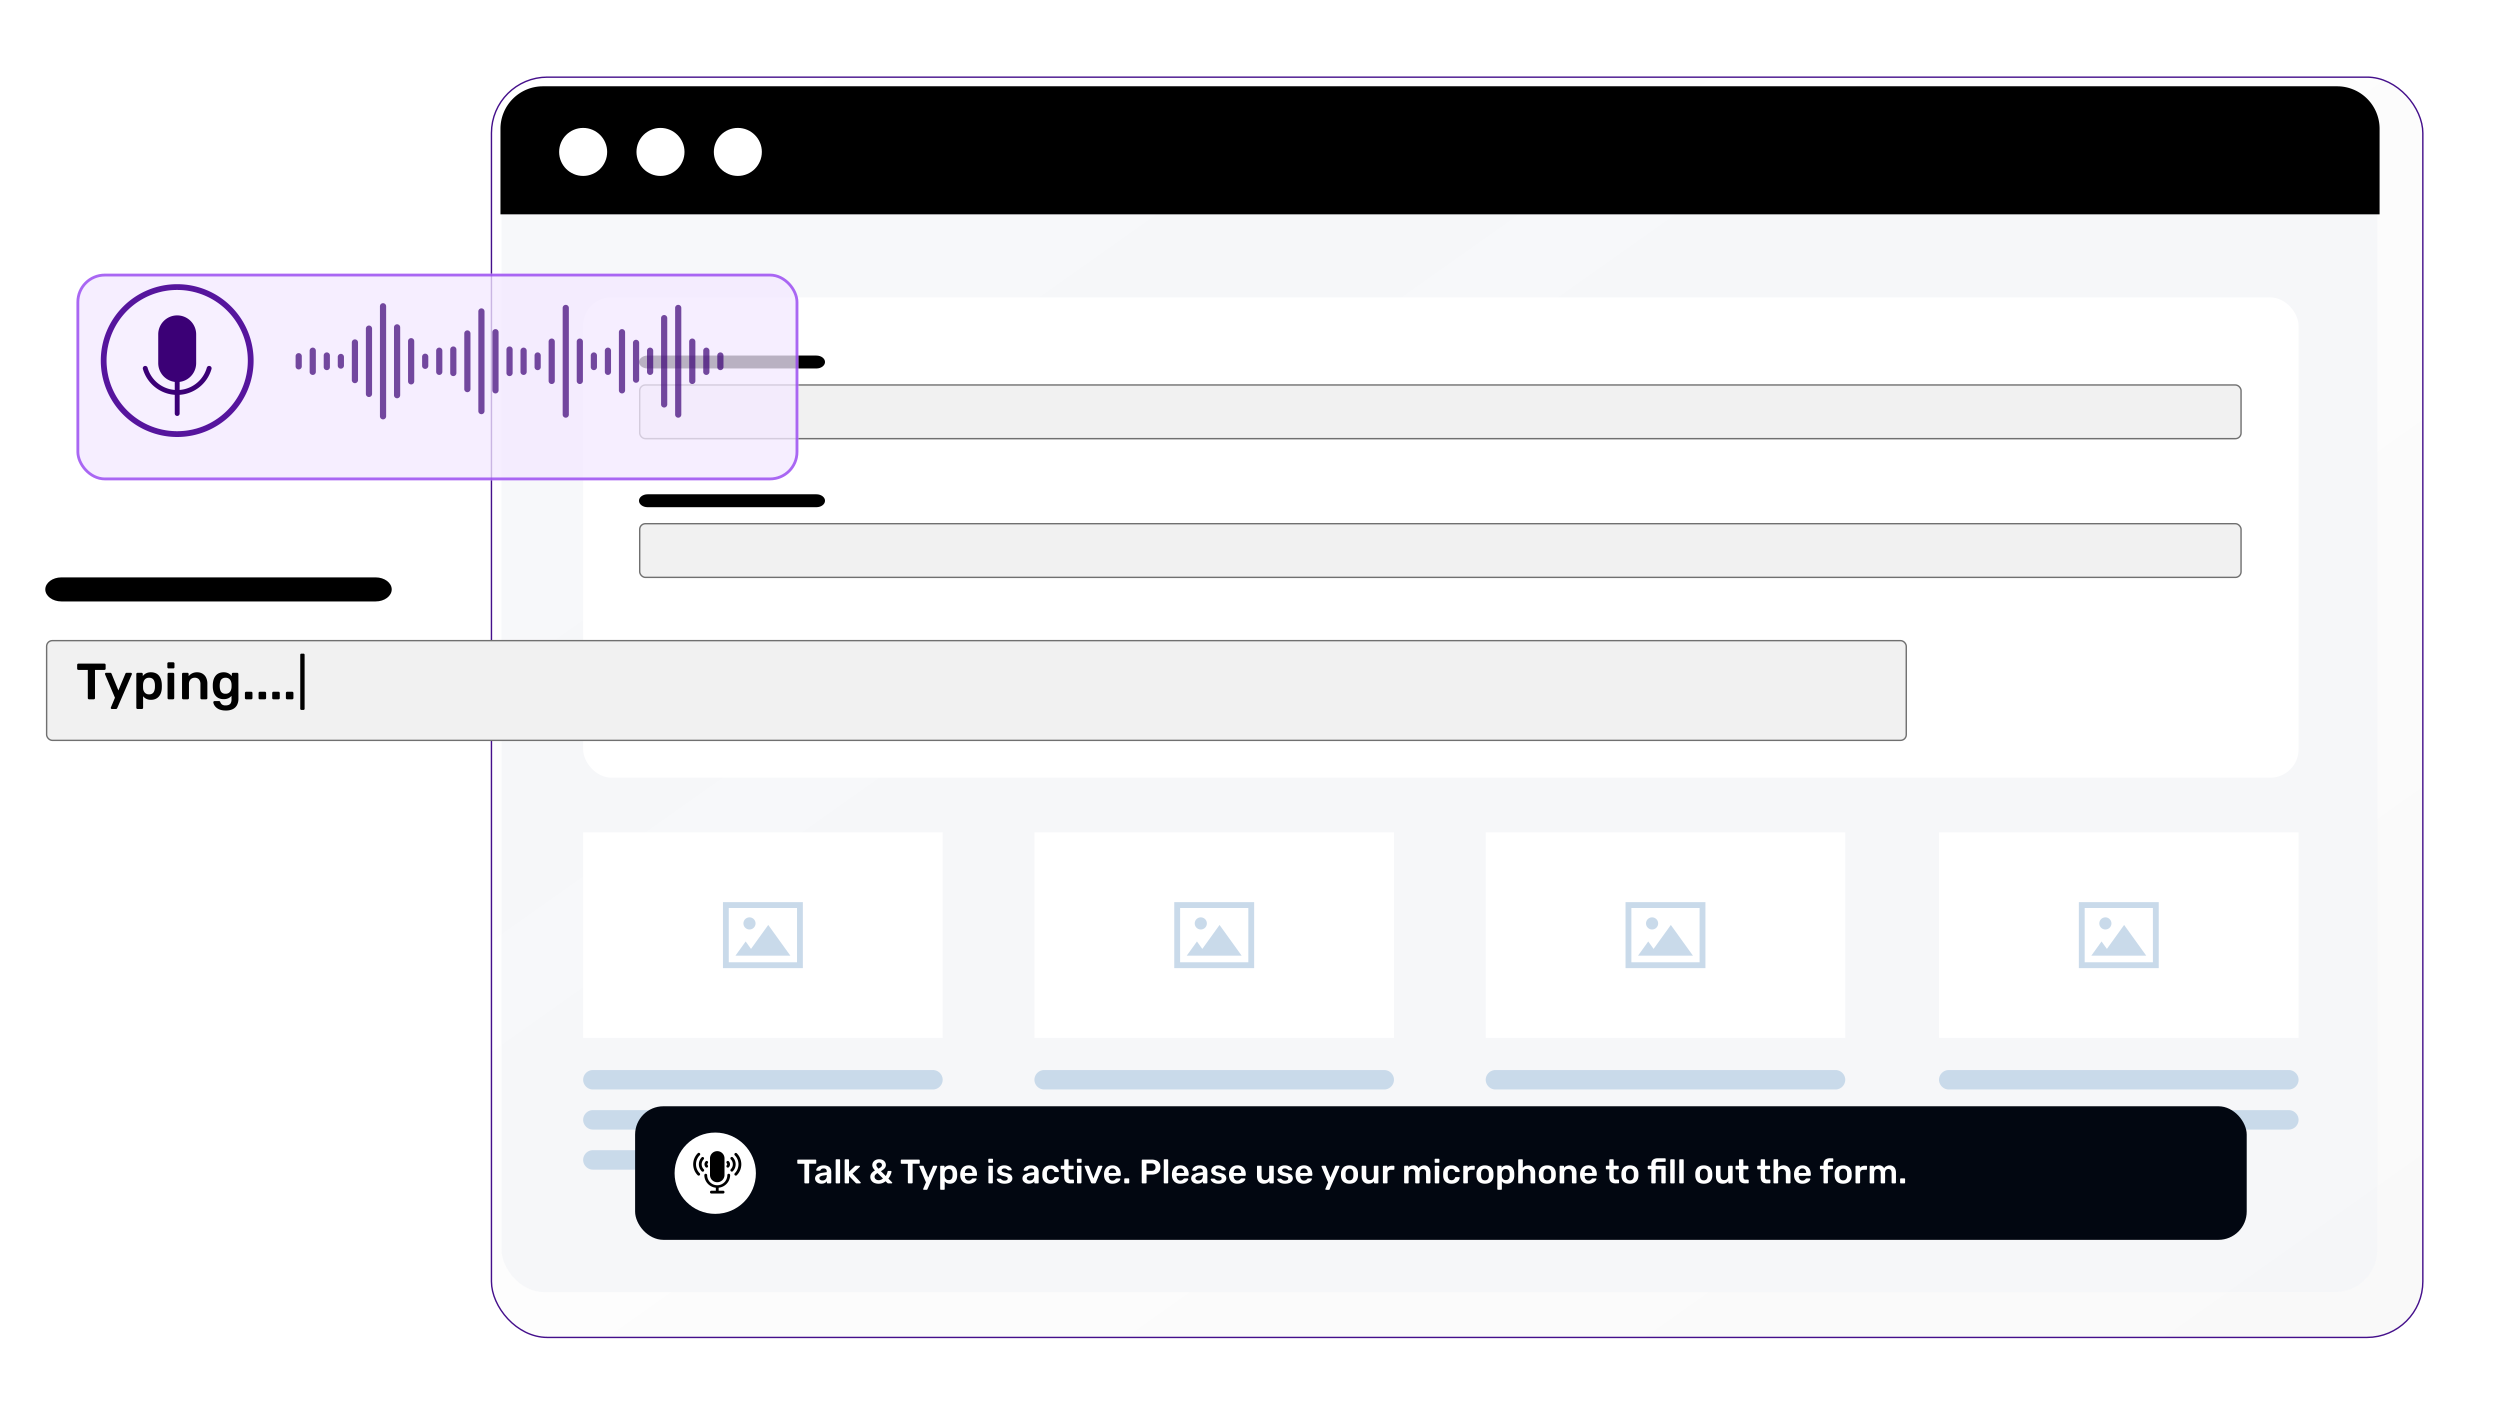 <svg xmlns="http://www.w3.org/2000/svg" xmlns:xlink="http://www.w3.org/1999/xlink" width="883.051" height="499.657" viewBox="0 0 883.051 499.657">
  <defs>
    <linearGradient id="linear-gradient" y1="0.076" x2="1" y2="1" gradientUnits="objectBoundingBox">
      <stop offset="0" stop-color="#fff" stop-opacity="0.122"/>
      <stop offset="1" stop-color="#d4d4d4" stop-opacity="0.149"/>
    </linearGradient>
    <filter id="Rectangle_18225" x="146.344" y="0" width="736.707" height="499.657" filterUnits="userSpaceOnUse">
      <feOffset dx="6" dy="6" input="SourceAlpha"/>
      <feGaussianBlur stdDeviation="9" result="blur"/>
      <feFlood flood-opacity="0.349"/>
      <feComposite operator="in" in2="blur"/>
      <feComposite in="SourceGraphic"/>
    </filter>
    <filter id="Rectangle_19540" x="7.221" y="217.039" width="675.363" height="53.721" filterUnits="userSpaceOnUse">
      <feOffset dy="3" input="SourceAlpha"/>
      <feGaussianBlur stdDeviation="3" result="blur-2"/>
      <feFlood flood-opacity="0.161"/>
      <feComposite operator="in" in2="blur-2"/>
      <feComposite in="SourceGraphic"/>
    </filter>
    <filter id="Rectangle_1" x="0" y="69.658" width="309" height="127" filterUnits="userSpaceOnUse">
      <feOffset dx="6" dy="6" input="SourceAlpha"/>
      <feGaussianBlur stdDeviation="9" result="blur-3"/>
      <feFlood flood-opacity="0.349"/>
      <feComposite operator="in" in2="blur-3"/>
      <feComposite in="SourceGraphic"/>
    </filter>
    <filter id="Rectangle_19587" x="0" y="69.657" width="309" height="127" filterUnits="userSpaceOnUse">
      <feOffset dx="6" dy="6" input="SourceAlpha"/>
      <feGaussianBlur stdDeviation="9" result="blur-4"/>
      <feFlood flood-opacity="0.349"/>
      <feComposite operator="in" in2="blur-4"/>
      <feComposite in="SourceGraphic"/>
    </filter>
  </defs>
  <g id="Group_22903" data-name="Group 22903" transform="translate(-781 -409.343)">
    <g transform="matrix(1, 0, 0, 1, 781, 409.34)" filter="url(#Rectangle_18225)">
      <g id="Rectangle_18225-2" data-name="Rectangle 18225" transform="translate(167.34 21)" stroke="#440f8b" stroke-width="0.5" fill="url(#linear-gradient)">
        <rect width="682.707" height="445.657" rx="20" stroke="none"/>
        <rect x="0.25" y="0.25" width="682.207" height="445.157" rx="19.75" fill="none"/>
      </g>
    </g>
    <rect id="Rectangle_18227" data-name="Rectangle 18227" width="662.59" height="425.658" rx="15" transform="translate(958.15 440.085)" fill="#f4f5f9" opacity="0.7"/>
    <path id="Rectangle_18229" data-name="Rectangle 18229" d="M15,0H648.743a15,15,0,0,1,15,15V45.233a0,0,0,0,1,0,0H0a0,0,0,0,1,0,0V15A15,15,0,0,1,15,0Z" transform="translate(957.777 439.825)"/>
    <circle id="Ellipse_6882" data-name="Ellipse 6882" cx="8.481" cy="8.481" r="8.481" transform="translate(978.496 454.525)" fill="#fff"/>
    <circle id="Ellipse_6881" data-name="Ellipse 6881" cx="8.481" cy="8.481" r="8.481" transform="translate(1005.818 454.525)" fill="#fff"/>
    <circle id="Ellipse_6880" data-name="Ellipse 6880" cx="8.481" cy="8.481" r="8.481" transform="translate(1033.141 454.525)" fill="#fff"/>
    <rect id="Rectangle_18230" data-name="Rectangle 18230" width="605.922" height="169.641" rx="10" transform="translate(986.979 514.396)" fill="#fff"/>
    <rect id="Rectangle_18231" data-name="Rectangle 18231" width="126.994" height="72.619" transform="translate(986.977 703.339)" fill="#fff"/>
    <rect id="Rectangle_18237" data-name="Rectangle 18237" width="565.631" height="18.964" rx="2" transform="translate(1006.955 545.324)" fill="#f1f1f1" stroke="#707070" stroke-width="0.5"/>
    <rect id="Rectangle_18232" data-name="Rectangle 18232" width="126.993" height="72.619" transform="translate(1146.387 703.339)" fill="#fff"/>
    <rect id="Rectangle_18233" data-name="Rectangle 18233" width="126.993" height="72.619" transform="translate(1305.791 703.339)" fill="#fff"/>
    <rect id="Rectangle_18234" data-name="Rectangle 18234" width="126.994" height="72.619" transform="translate(1465.908 703.339)" fill="#fff"/>
    <g id="Group_22678" data-name="Group 22678" transform="translate(986.979 787.301)">
      <path id="Path_24105" data-name="Path 24105" d="M179.033,394.079H59.025a3.478,3.478,0,0,0-3.495,3.437v0a3.476,3.476,0,0,0,3.495,3.437H179.033a3.472,3.472,0,0,0,3.492-3.437v0A3.475,3.475,0,0,0,179.033,394.079Z" transform="translate(-55.53 -394.079)" fill="#c9daea" fill-rule="evenodd"/>
      <path id="Path_24106" data-name="Path 24106" d="M179.033,399.017H59.025a3.478,3.478,0,0,0-3.495,3.437v0a3.478,3.478,0,0,0,3.495,3.437H179.033a3.474,3.474,0,0,0,3.492-3.437v0A3.475,3.475,0,0,0,179.033,399.017Z" transform="translate(-55.53 -384.861)" fill="#c9daea" fill-rule="evenodd"/>
      <path id="Path_24107" data-name="Path 24107" d="M127.432,403.954H59.025a3.478,3.478,0,0,0-3.495,3.44h0a3.479,3.479,0,0,0,3.495,3.44h68.408a3.474,3.474,0,0,0,3.492-3.44h0A3.478,3.478,0,0,0,127.432,403.954Z" transform="translate(-55.53 -375.645)" fill="#c9daea" fill-rule="evenodd"/>
    </g>
    <g id="Group_22679" data-name="Group 22679" transform="translate(1146.383 787.301)">
      <path id="Path_24108" data-name="Path 24108" d="M231.251,394.079H111.245a3.478,3.478,0,0,0-3.495,3.437v0a3.474,3.474,0,0,0,3.495,3.437H231.251a3.472,3.472,0,0,0,3.495-3.437v0A3.476,3.476,0,0,0,231.251,394.079Z" transform="translate(-107.751 -394.079)" fill="#c9daea" fill-rule="evenodd"/>
      <path id="Path_24109" data-name="Path 24109" d="M231.251,399.017H111.245a3.478,3.478,0,0,0-3.495,3.437v0a3.476,3.476,0,0,0,3.495,3.437H231.251a3.474,3.474,0,0,0,3.495-3.437v0A3.476,3.476,0,0,0,231.251,399.017Z" transform="translate(-107.751 -384.861)" fill="#c9daea" fill-rule="evenodd"/>
      <path id="Path_24110" data-name="Path 24110" d="M179.651,403.954H111.245a3.479,3.479,0,0,0-3.495,3.44h0a3.477,3.477,0,0,0,3.495,3.44h68.405a3.475,3.475,0,0,0,3.495-3.44h0A3.479,3.479,0,0,0,179.651,403.954Z" transform="translate(-107.751 -375.645)" fill="#c9daea" fill-rule="evenodd"/>
    </g>
    <g id="Group_22680" data-name="Group 22680" transform="translate(1305.787 787.301)">
      <path id="Path_24108-2" data-name="Path 24108" d="M231.251,394.079H111.245a3.478,3.478,0,0,0-3.495,3.437v0a3.474,3.474,0,0,0,3.495,3.437H231.251a3.472,3.472,0,0,0,3.495-3.437v0A3.476,3.476,0,0,0,231.251,394.079Z" transform="translate(-107.751 -394.079)" fill="#c9daea" fill-rule="evenodd"/>
      <path id="Path_24109-2" data-name="Path 24109" d="M231.251,399.017H111.245a3.478,3.478,0,0,0-3.495,3.437v0a3.476,3.476,0,0,0,3.495,3.437H231.251a3.474,3.474,0,0,0,3.495-3.437v0A3.476,3.476,0,0,0,231.251,399.017Z" transform="translate(-107.751 -384.861)" fill="#c9daea" fill-rule="evenodd"/>
      <path id="Path_24110-2" data-name="Path 24110" d="M179.651,403.954H111.245a3.479,3.479,0,0,0-3.495,3.44h0a3.477,3.477,0,0,0,3.495,3.44h68.405a3.475,3.475,0,0,0,3.495-3.44h0A3.479,3.479,0,0,0,179.651,403.954Z" transform="translate(-107.751 -375.645)" fill="#c9daea" fill-rule="evenodd"/>
    </g>
    <g id="Group_22681" data-name="Group 22681" transform="translate(1465.904 787.301)">
      <path id="Path_24111" data-name="Path 24111" d="M283.475,394.079H163.466a3.476,3.476,0,0,0-3.494,3.437v0a3.474,3.474,0,0,0,3.494,3.437H283.475a3.472,3.472,0,0,0,3.492-3.437v0A3.474,3.474,0,0,0,283.475,394.079Z" transform="translate(-159.971 -394.079)" fill="#c9daea" fill-rule="evenodd"/>
      <path id="Path_24112" data-name="Path 24112" d="M283.475,399.017H163.466a3.476,3.476,0,0,0-3.494,3.437v0a3.476,3.476,0,0,0,3.494,3.437H283.475a3.474,3.474,0,0,0,3.492-3.437v0A3.474,3.474,0,0,0,283.475,399.017Z" transform="translate(-159.971 -384.861)" fill="#c9daea" fill-rule="evenodd"/>
      <path id="Path_24113" data-name="Path 24113" d="M231.874,403.954H163.466a3.478,3.478,0,0,0-3.494,3.44h0a3.477,3.477,0,0,0,3.494,3.44h68.408a3.474,3.474,0,0,0,3.492-3.44h0A3.478,3.478,0,0,0,231.874,403.954Z" transform="translate(-159.971 -375.645)" fill="#c9daea" fill-rule="evenodd"/>
    </g>
    <path id="Path_24331" data-name="Path 24331" d="M82.668,389.905l6.089-8.46,7.809,10.85H77.17l3.609-5.014,1.889,2.623Zm-.536-11.137a2.14,2.14,0,1,0,2.139,2.141,2.141,2.141,0,0,0-2.139-2.141Zm-8.342-5.375H72.758v23.3h28.223v-23.3H73.79Zm25.127,2.061h-24.1v19.169h24.1Z" transform="translate(963.605 354.607)" fill="#c9daea" fill-rule="evenodd"/>
    <path id="Path_24332" data-name="Path 24332" d="M134.891,389.905l6.089-8.46,7.809,10.85h-19.4L133,387.282l1.889,2.623Zm-.536-11.137a2.14,2.14,0,1,0,2.141,2.141,2.141,2.141,0,0,0-2.141-2.141Zm-8.342-5.375h-1.035v23.3H153.2v-23.3H126.013Zm25.127,2.061H127.045v19.169H151.14Z" transform="translate(1070.791 354.607)" fill="#c9daea" fill-rule="evenodd"/>
    <path id="Path_24333" data-name="Path 24333" d="M134.891,389.905l6.089-8.46,7.809,10.85h-19.4L133,387.282l1.889,2.623Zm-.536-11.137a2.14,2.14,0,1,0,2.141,2.141,2.141,2.141,0,0,0-2.141-2.141Zm-8.342-5.375h-1.035v23.3H153.2v-23.3H126.013Zm25.127,2.061H127.045v19.169H151.14Z" transform="translate(1230.193 354.607)" fill="#c9daea" fill-rule="evenodd"/>
    <path id="Path_24334" data-name="Path 24334" d="M187.11,389.905l6.089-8.46,7.809,10.85h-19.4l3.609-5.014,1.889,2.623Zm-.536-11.137a2.14,2.14,0,1,0,2.139,2.141,2.141,2.141,0,0,0-2.139-2.141Zm-8.342-5.375H177.2v23.3h28.223v-23.3H178.232Zm25.127,2.061H179.264v19.169h24.095Z" transform="translate(1338.09 354.607)" fill="#c9daea" fill-rule="evenodd"/>
    <rect id="Rectangle_19534" data-name="Rectangle 19534" width="569.253" height="47.181" rx="10" transform="translate(1005.332 800.1)" fill="#020711"/>
    <path id="Path_25164" data-name="Path 25164" d="M3.072,0a.278.278,0,0,1-.2-.084.278.278,0,0,1-.084-.2V-6.924H.564a.278.278,0,0,1-.2-.084.278.278,0,0,1-.084-.2V-8.1A.292.292,0,0,1,.36-8.316a.278.278,0,0,1,.2-.084h6.12a.292.292,0,0,1,.216.084.292.292,0,0,1,.084.216v.888a.278.278,0,0,1-.084.2.292.292,0,0,1-.216.084H4.476V-.288a.278.278,0,0,1-.084.2A.292.292,0,0,1,4.176,0ZM8.784.12A2.538,2.538,0,0,1,7.656-.126a2.068,2.068,0,0,1-.8-.66,1.568,1.568,0,0,1-.294-.93,1.572,1.572,0,0,1,.684-1.338A4.029,4.029,0,0,1,9.036-3.72l1.644-.24v-.252a1.116,1.116,0,0,0-.252-.78,1.13,1.13,0,0,0-.864-.276,1.277,1.277,0,0,0-.7.174,1.07,1.07,0,0,0-.4.462.306.306,0,0,1-.276.156H7.236a.256.256,0,0,1-.2-.072.273.273,0,0,1-.066-.192,1.186,1.186,0,0,1,.162-.468,1.9,1.9,0,0,1,.456-.534,2.632,2.632,0,0,1,.8-.438,3.47,3.47,0,0,1,1.188-.18,3.833,3.833,0,0,1,1.278.186,2.205,2.205,0,0,1,.834.5,1.887,1.887,0,0,1,.456.732,2.719,2.719,0,0,1,.144.888V-.288a.278.278,0,0,1-.084.2A.278.278,0,0,1,12,0h-.972a.273.273,0,0,1-.21-.084.289.289,0,0,1-.078-.2V-.756a2.083,2.083,0,0,1-.42.42,2.155,2.155,0,0,1-.642.33A2.836,2.836,0,0,1,8.784.12Zm.408-1.14a1.611,1.611,0,0,0,.762-.18,1.279,1.279,0,0,0,.54-.558,2.045,2.045,0,0,0,.2-.954v-.252l-1.2.192a2.58,2.58,0,0,0-1.056.348.7.7,0,0,0-.348.588.662.662,0,0,0,.162.45.969.969,0,0,0,.414.276A1.558,1.558,0,0,0,9.192-1.02ZM14.124,0a.278.278,0,0,1-.2-.084.278.278,0,0,1-.084-.2V-8.232a.278.278,0,0,1,.084-.2.278.278,0,0,1,.2-.084h1a.278.278,0,0,1,.2.084.278.278,0,0,1,.084.2V-.288a.278.278,0,0,1-.084.2.278.278,0,0,1-.2.084ZM17.3,0a.278.278,0,0,1-.2-.084.278.278,0,0,1-.084-.2V-8.232a.278.278,0,0,1,.084-.2.278.278,0,0,1,.2-.084h.972a.273.273,0,0,1,.21.084.289.289,0,0,1,.078.2v4.1L20.58-6.036q.12-.1.2-.15a.44.44,0,0,1,.246-.054H22.14a.259.259,0,0,1,.192.072.259.259,0,0,1,.072.192.3.3,0,0,1-.024.108.242.242,0,0,1-.1.108L19.812-3.444,22.584-.468a.328.328,0,0,1,.12.2.249.249,0,0,1-.078.192A.265.265,0,0,1,22.44,0H21.3a.467.467,0,0,1-.258-.054,2.039,2.039,0,0,1-.186-.15L18.564-2.616V-.288a.289.289,0,0,1-.078.2.273.273,0,0,1-.21.084ZM28.992.12a3.7,3.7,0,0,1-1.53-.294,2.358,2.358,0,0,1-1.02-.84,2.241,2.241,0,0,1-.366-1.278,2.006,2.006,0,0,1,.216-.942,2.553,2.553,0,0,1,.594-.744,5.632,5.632,0,0,1,.846-.606A4.079,4.079,0,0,1,27-5.568a2.038,2.038,0,0,1-.216-.9,1.88,1.88,0,0,1,.288-1.014,2.128,2.128,0,0,1,.828-.75,2.775,2.775,0,0,1,1.32-.288,2.651,2.651,0,0,1,1.254.276,2.071,2.071,0,0,1,.81.738,1.88,1.88,0,0,1,.288,1.014,1.7,1.7,0,0,1-.234.894,2.6,2.6,0,0,1-.63.7,6.836,6.836,0,0,1-.888.588l1.728,1.716a6.787,6.787,0,0,0,.324-.63,4.991,4.991,0,0,0,.312-.966.227.227,0,0,1,.252-.2h.876a.235.235,0,0,1,.174.066.235.235,0,0,1,.066.174,2.319,2.319,0,0,1-.1.552,5.317,5.317,0,0,1-.24.636,6.458,6.458,0,0,1-.342.66,6.777,6.777,0,0,1-.408.612L33.732-.4a.24.24,0,0,1,.1.18.211.211,0,0,1-.06.156A.227.227,0,0,1,33.6,0H32.448a.432.432,0,0,1-.192-.036.741.741,0,0,1-.132-.084l-.66-.648a3.61,3.61,0,0,1-1.086.654A3.828,3.828,0,0,1,28.992.12Zm0-1.236a2.208,2.208,0,0,0,.816-.156,2.324,2.324,0,0,0,.732-.468l-1.92-1.9a3.038,3.038,0,0,0-.726.54,1.04,1.04,0,0,0-.306.756,1.075,1.075,0,0,0,.2.654,1.322,1.322,0,0,0,.522.42A1.609,1.609,0,0,0,28.992-1.116ZM28.98-5.2q.324-.18.6-.36a1.646,1.646,0,0,0,.438-.4.824.824,0,0,0,.162-.5A.815.815,0,0,0,29.9-7.1a1.022,1.022,0,0,0-.7-.24,1.058,1.058,0,0,0-.678.234.789.789,0,0,0-.294.654,1.04,1.04,0,0,0,.066.36,1.5,1.5,0,0,0,.228.39A6.544,6.544,0,0,0,28.98-5.2ZM39.624,0a.278.278,0,0,1-.2-.084.278.278,0,0,1-.084-.2V-6.924h-2.22a.278.278,0,0,1-.2-.084.278.278,0,0,1-.084-.2V-8.1a.292.292,0,0,1,.084-.216.278.278,0,0,1,.2-.084h6.12a.292.292,0,0,1,.216.084.292.292,0,0,1,.084.216v.888a.278.278,0,0,1-.084.2.292.292,0,0,1-.216.084H41.028V-.288a.278.278,0,0,1-.084.2A.292.292,0,0,1,40.728,0Zm5.364,2.28a.246.246,0,0,1-.24-.24.637.637,0,0,1,.006-.09.289.289,0,0,1,.042-.1l.936-2.22-2.3-5.436a.55.55,0,0,1-.048-.168.319.319,0,0,1,.084-.186.235.235,0,0,1,.18-.078h.972a.293.293,0,0,1,.216.072.5.5,0,0,1,.108.156l1.6,3.924L48.18-6.012a.413.413,0,0,1,.108-.162A.31.31,0,0,1,48.5-6.24h.96a.251.251,0,0,1,.174.072A.222.222,0,0,1,49.716-6a.553.553,0,0,1-.048.192l-3.4,7.86a.551.551,0,0,1-.12.162.31.31,0,0,1-.216.066Zm6.06,0a.287.287,0,0,1-.288-.288V-5.952a.278.278,0,0,1,.084-.2.278.278,0,0,1,.2-.084H52a.273.273,0,0,1,.21.084.289.289,0,0,1,.078.2v.48a2.276,2.276,0,0,1,.756-.636A2.433,2.433,0,0,1,54.2-6.36a2.747,2.747,0,0,1,1.1.2,2.064,2.064,0,0,1,.78.582,2.7,2.7,0,0,1,.48.894,4.193,4.193,0,0,1,.192,1.14q.012.2.012.42t-.012.432a3.773,3.773,0,0,1-.18,1.11,2.651,2.651,0,0,1-.486.888,2.236,2.236,0,0,1-.786.594A2.614,2.614,0,0,1,54.2.12a2.394,2.394,0,0,1-1.1-.234,2.127,2.127,0,0,1-.744-.618V1.992a.289.289,0,0,1-.078.2.273.273,0,0,1-.21.084ZM53.76-1.164a1.29,1.29,0,0,0,.8-.222,1.268,1.268,0,0,0,.42-.582,2.73,2.73,0,0,0,.156-.792q.012-.36,0-.72a2.73,2.73,0,0,0-.156-.792,1.268,1.268,0,0,0-.42-.582,1.29,1.29,0,0,0-.8-.222,1.3,1.3,0,0,0-.8.228,1.3,1.3,0,0,0-.444.582,2.416,2.416,0,0,0-.162.726q-.012.216-.012.456t.012.468a1.734,1.734,0,0,0,.168.69,1.4,1.4,0,0,0,.456.546A1.3,1.3,0,0,0,53.76-1.164ZM60.8.12a2.879,2.879,0,0,1-2.112-.768,3.124,3.124,0,0,1-.84-2.184q-.012-.12-.012-.306a2.806,2.806,0,0,1,.012-.294A3.551,3.551,0,0,1,58.266-5,2.535,2.535,0,0,1,59.28-6.006,3.131,3.131,0,0,1,60.8-6.36a3.085,3.085,0,0,1,1.632.4,2.545,2.545,0,0,1,1,1.116,3.835,3.835,0,0,1,.336,1.65v.252a.278.278,0,0,1-.084.2.292.292,0,0,1-.216.084H59.484v.1a2.122,2.122,0,0,0,.162.774,1.34,1.34,0,0,0,.444.57,1.153,1.153,0,0,0,.7.216,1.38,1.38,0,0,0,.564-.1,1.381,1.381,0,0,0,.372-.234,1.536,1.536,0,0,0,.2-.216.572.572,0,0,1,.174-.174.5.5,0,0,1,.2-.03h1.032a.281.281,0,0,1,.2.072.2.2,0,0,1,.066.18,1.008,1.008,0,0,1-.2.468,2.337,2.337,0,0,1-.534.54A3,3,0,0,1,62-.054,3.771,3.771,0,0,1,60.8.12Zm-1.32-3.78h2.652V-3.7a2.023,2.023,0,0,0-.156-.822,1.244,1.244,0,0,0-.456-.552,1.277,1.277,0,0,0-.72-.2,1.277,1.277,0,0,0-.72.2,1.207,1.207,0,0,0-.45.552,2.093,2.093,0,0,0-.15.822ZM68.076,0a.278.278,0,0,1-.2-.084.278.278,0,0,1-.084-.2V-5.952a.278.278,0,0,1,.084-.2.278.278,0,0,1,.2-.084h1a.273.273,0,0,1,.21.084.289.289,0,0,1,.078.2V-.288a.289.289,0,0,1-.078.2.273.273,0,0,1-.21.084Zm-.048-7.272a.278.278,0,0,1-.2-.084.278.278,0,0,1-.084-.2v-.864a.278.278,0,0,1,.084-.2.278.278,0,0,1,.2-.084H69.12a.292.292,0,0,1,.216.084.278.278,0,0,1,.084.2v.864a.278.278,0,0,1-.084.2.292.292,0,0,1-.216.084ZM73.464.12a3.957,3.957,0,0,1-1.23-.168,2.754,2.754,0,0,1-.834-.42,1.992,1.992,0,0,1-.48-.5.99.99,0,0,1-.168-.42.233.233,0,0,1,.078-.21.3.3,0,0,1,.2-.078h.948a.266.266,0,0,1,.084.012.291.291,0,0,1,.1.072q.156.132.33.276a1.667,1.667,0,0,0,.414.246,1.539,1.539,0,0,0,.6.1,1.534,1.534,0,0,0,.786-.186.587.587,0,0,0,.318-.534.593.593,0,0,0-.138-.408,1.2,1.2,0,0,0-.51-.282,9.737,9.737,0,0,0-1.056-.27,4.5,4.5,0,0,1-1.116-.4,1.669,1.669,0,0,1-.66-.6,1.6,1.6,0,0,1-.216-.84,1.6,1.6,0,0,1,.282-.894,2.082,2.082,0,0,1,.84-.7,3.111,3.111,0,0,1,1.386-.276,3.534,3.534,0,0,1,1.128.162,2.808,2.808,0,0,1,.8.4,2.143,2.143,0,0,1,.486.486.906.906,0,0,1,.18.426.241.241,0,0,1-.072.21.274.274,0,0,1-.192.078h-.888a.238.238,0,0,1-.108-.024.63.63,0,0,1-.1-.06q-.132-.12-.288-.258a1.409,1.409,0,0,0-.378-.234,1.484,1.484,0,0,0-.582-.1,1.069,1.069,0,0,0-.7.2.619.619,0,0,0-.24.5.568.568,0,0,0,.114.354,1.052,1.052,0,0,0,.462.282A7.316,7.316,0,0,0,74.1-3.66a3.848,3.848,0,0,1,1.278.426,1.751,1.751,0,0,1,.672.648,1.675,1.675,0,0,1,.2.81A1.6,1.6,0,0,1,75.93-.8a2.079,2.079,0,0,1-.936.678A4.156,4.156,0,0,1,73.464.12Zm8.58,0a2.538,2.538,0,0,1-1.128-.246,2.068,2.068,0,0,1-.8-.66,1.568,1.568,0,0,1-.294-.93,1.572,1.572,0,0,1,.684-1.338A4.029,4.029,0,0,1,82.3-3.72l1.644-.24v-.252a1.116,1.116,0,0,0-.252-.78,1.13,1.13,0,0,0-.864-.276,1.277,1.277,0,0,0-.7.174,1.07,1.07,0,0,0-.4.462.306.306,0,0,1-.276.156H80.5a.256.256,0,0,1-.2-.072.273.273,0,0,1-.066-.192,1.186,1.186,0,0,1,.162-.468,1.9,1.9,0,0,1,.456-.534,2.632,2.632,0,0,1,.8-.438,3.47,3.47,0,0,1,1.188-.18,3.833,3.833,0,0,1,1.278.186,2.205,2.205,0,0,1,.834.5,1.887,1.887,0,0,1,.456.732,2.719,2.719,0,0,1,.144.888V-.288a.278.278,0,0,1-.084.2.278.278,0,0,1-.2.084h-.972a.273.273,0,0,1-.21-.084A.289.289,0,0,1,84-.288V-.756a2.083,2.083,0,0,1-.42.42,2.155,2.155,0,0,1-.642.33A2.836,2.836,0,0,1,82.044.12Zm.408-1.14a1.611,1.611,0,0,0,.762-.18,1.279,1.279,0,0,0,.54-.558,2.045,2.045,0,0,0,.2-.954v-.252l-1.2.192a2.58,2.58,0,0,0-1.056.348.7.7,0,0,0-.348.588.662.662,0,0,0,.162.45.969.969,0,0,0,.414.276A1.558,1.558,0,0,0,82.452-1.02ZM89.784.12A3.378,3.378,0,0,1,88.266-.2a2.394,2.394,0,0,1-1.02-.942,3.143,3.143,0,0,1-.4-1.494q-.012-.18-.012-.474t.012-.486a3.143,3.143,0,0,1,.4-1.494,2.394,2.394,0,0,1,1.02-.942,3.378,3.378,0,0,1,1.518-.324,3.616,3.616,0,0,1,1.308.21,2.689,2.689,0,0,1,.888.54,2.434,2.434,0,0,1,.522.684,1.634,1.634,0,0,1,.186.642.233.233,0,0,1-.078.21A.311.311,0,0,1,92.4-4H91.344a.267.267,0,0,1-.186-.06.612.612,0,0,1-.126-.18,1.361,1.361,0,0,0-.474-.678,1.316,1.316,0,0,0-.75-.2,1.244,1.244,0,0,0-.954.378,1.785,1.785,0,0,0-.378,1.194,7.343,7.343,0,0,0,0,.84,1.779,1.779,0,0,0,.378,1.2,1.255,1.255,0,0,0,.954.372,1.31,1.31,0,0,0,.756-.2A1.38,1.38,0,0,0,91.032-2a.612.612,0,0,1,.126-.18.267.267,0,0,1,.186-.06H92.4a.311.311,0,0,1,.21.078.233.233,0,0,1,.078.21,1.656,1.656,0,0,1-.114.486,2.108,2.108,0,0,1-.324.552,2.575,2.575,0,0,1-.558.516,2.866,2.866,0,0,1-.81.378A3.786,3.786,0,0,1,89.784.12ZM96.756,0a2.638,2.638,0,0,1-1.212-.252A1.6,1.6,0,0,1,94.812-1a2.853,2.853,0,0,1-.24-1.242V-4.968h-.948a.278.278,0,0,1-.2-.084.292.292,0,0,1-.084-.216v-.684a.278.278,0,0,1,.084-.2.278.278,0,0,1,.2-.084h.948V-8.232a.289.289,0,0,1,.078-.2.273.273,0,0,1,.21-.084h.972a.278.278,0,0,1,.2.084.278.278,0,0,1,.084.2V-6.24h1.5a.278.278,0,0,1,.2.084.278.278,0,0,1,.084.2v.684a.292.292,0,0,1-.084.216.278.278,0,0,1-.2.084h-1.5v2.6a1.437,1.437,0,0,0,.174.768.659.659,0,0,0,.606.276h.828a.278.278,0,0,1,.2.084.278.278,0,0,1,.084.2v.744a.278.278,0,0,1-.084.2.278.278,0,0,1-.2.084Zm2.616,0a.278.278,0,0,1-.2-.084.278.278,0,0,1-.084-.2V-5.952a.278.278,0,0,1,.084-.2.278.278,0,0,1,.2-.084h1a.273.273,0,0,1,.21.084.289.289,0,0,1,.078.2V-.288a.289.289,0,0,1-.078.2.273.273,0,0,1-.21.084Zm-.048-7.272a.278.278,0,0,1-.2-.084.278.278,0,0,1-.084-.2v-.864a.278.278,0,0,1,.084-.2.278.278,0,0,1,.2-.084h1.092a.292.292,0,0,1,.216.084.278.278,0,0,1,.084.2v.864a.278.278,0,0,1-.084.2.292.292,0,0,1-.216.084ZM104.46,0a.385.385,0,0,1-.282-.09.8.8,0,0,1-.15-.21l-2.244-5.568a.3.3,0,0,1-.024-.108.254.254,0,0,1,.078-.186.254.254,0,0,1,.186-.078H103a.28.28,0,0,1,.216.078.428.428,0,0,1,.1.15L104.9-1.8l1.6-4.212a.428.428,0,0,1,.1-.15.28.28,0,0,1,.216-.078h.984a.241.241,0,0,1,.174.078.254.254,0,0,1,.078.186.556.556,0,0,1-.012.108L105.78-.3a.58.58,0,0,1-.144.21.408.408,0,0,1-.288.09Zm7.14.12a2.879,2.879,0,0,1-2.112-.768,3.124,3.124,0,0,1-.84-2.184q-.012-.12-.012-.306a2.805,2.805,0,0,1,.012-.294A3.551,3.551,0,0,1,109.062-5a2.535,2.535,0,0,1,1.014-1.008A3.131,3.131,0,0,1,111.6-6.36a3.085,3.085,0,0,1,1.632.4,2.545,2.545,0,0,1,1,1.116,3.835,3.835,0,0,1,.336,1.65v.252a.278.278,0,0,1-.084.2.292.292,0,0,1-.216.084H110.28v.1a2.122,2.122,0,0,0,.162.774,1.34,1.34,0,0,0,.444.57,1.153,1.153,0,0,0,.7.216,1.38,1.38,0,0,0,.564-.1,1.381,1.381,0,0,0,.372-.234,1.536,1.536,0,0,0,.2-.216.572.572,0,0,1,.174-.174.5.5,0,0,1,.2-.03h1.032a.281.281,0,0,1,.2.072.2.2,0,0,1,.066.18,1.008,1.008,0,0,1-.2.468,2.337,2.337,0,0,1-.534.54,3,3,0,0,1-.87.438A3.771,3.771,0,0,1,111.6.12Zm-1.32-3.78h2.652V-3.7a2.023,2.023,0,0,0-.156-.822,1.244,1.244,0,0,0-.456-.552,1.277,1.277,0,0,0-.72-.2,1.277,1.277,0,0,0-.72.2,1.207,1.207,0,0,0-.45.552,2.093,2.093,0,0,0-.15.822ZM116.052,0a.278.278,0,0,1-.2-.084.278.278,0,0,1-.084-.2V-1.476a.292.292,0,0,1,.084-.216.278.278,0,0,1,.2-.084h1.2a.278.278,0,0,1,.2.084.292.292,0,0,1,.084.216V-.288a.278.278,0,0,1-.084.2.278.278,0,0,1-.2.084Zm6.18,0a.278.278,0,0,1-.2-.084.278.278,0,0,1-.084-.2V-8.1a.292.292,0,0,1,.084-.216.278.278,0,0,1,.2-.084h3.216a4.172,4.172,0,0,1,1.632.294,2.327,2.327,0,0,1,1.08.888,2.677,2.677,0,0,1,.384,1.482,2.64,2.64,0,0,1-.384,1.482,2.317,2.317,0,0,1-1.08.87,4.248,4.248,0,0,1-1.632.288H123.66V-.288a.289.289,0,0,1-.078.2.273.273,0,0,1-.21.084Zm1.4-4.428h1.752a1.559,1.559,0,0,0,1.068-.33,1.239,1.239,0,0,0,.372-.978,1.344,1.344,0,0,0-.348-.966,1.445,1.445,0,0,0-1.092-.366h-1.752ZM130.008,0a.278.278,0,0,1-.2-.084.278.278,0,0,1-.084-.2V-8.232a.278.278,0,0,1,.084-.2.278.278,0,0,1,.2-.084h1a.278.278,0,0,1,.2.084.278.278,0,0,1,.084.2V-.288a.278.278,0,0,1-.084.2A.278.278,0,0,1,131,0Zm5.568.12a2.879,2.879,0,0,1-2.112-.768,3.124,3.124,0,0,1-.84-2.184q-.012-.12-.012-.306a2.808,2.808,0,0,1,.012-.294A3.551,3.551,0,0,1,133.038-5a2.535,2.535,0,0,1,1.014-1.008,3.131,3.131,0,0,1,1.524-.354,3.085,3.085,0,0,1,1.632.4,2.545,2.545,0,0,1,1,1.116,3.835,3.835,0,0,1,.336,1.65v.252a.278.278,0,0,1-.084.2.292.292,0,0,1-.216.084h-3.984v.1a2.121,2.121,0,0,0,.162.774,1.34,1.34,0,0,0,.444.57,1.153,1.153,0,0,0,.7.216,1.38,1.38,0,0,0,.564-.1,1.381,1.381,0,0,0,.372-.234,1.536,1.536,0,0,0,.2-.216.572.572,0,0,1,.174-.174.5.5,0,0,1,.2-.03h1.032a.281.281,0,0,1,.2.072.2.2,0,0,1,.066.18,1.009,1.009,0,0,1-.2.468,2.337,2.337,0,0,1-.534.54,3,3,0,0,1-.87.438A3.771,3.771,0,0,1,135.576.12Zm-1.32-3.78h2.652V-3.7a2.023,2.023,0,0,0-.156-.822,1.244,1.244,0,0,0-.456-.552,1.277,1.277,0,0,0-.72-.2,1.277,1.277,0,0,0-.72.2,1.207,1.207,0,0,0-.45.552,2.093,2.093,0,0,0-.15.822ZM141.624.12A2.538,2.538,0,0,1,140.5-.126a2.068,2.068,0,0,1-.8-.66,1.568,1.568,0,0,1-.294-.93,1.572,1.572,0,0,1,.684-1.338,4.029,4.029,0,0,1,1.788-.666l1.644-.24v-.252a1.116,1.116,0,0,0-.252-.78,1.13,1.13,0,0,0-.864-.276,1.276,1.276,0,0,0-.7.174,1.07,1.07,0,0,0-.4.462.306.306,0,0,1-.276.156h-.948a.255.255,0,0,1-.2-.072.273.273,0,0,1-.066-.192,1.186,1.186,0,0,1,.162-.468,1.9,1.9,0,0,1,.456-.534,2.632,2.632,0,0,1,.8-.438,3.47,3.47,0,0,1,1.188-.18,3.833,3.833,0,0,1,1.278.186,2.205,2.205,0,0,1,.834.5,1.887,1.887,0,0,1,.456.732,2.719,2.719,0,0,1,.144.888V-.288a.278.278,0,0,1-.084.2.278.278,0,0,1-.2.084h-.972a.273.273,0,0,1-.21-.084.289.289,0,0,1-.078-.2V-.756a2.082,2.082,0,0,1-.42.42,2.155,2.155,0,0,1-.642.33A2.836,2.836,0,0,1,141.624.12Zm.408-1.14a1.611,1.611,0,0,0,.762-.18,1.279,1.279,0,0,0,.54-.558,2.045,2.045,0,0,0,.2-.954v-.252l-1.2.192a2.58,2.58,0,0,0-1.056.348.7.7,0,0,0-.348.588.662.662,0,0,0,.162.45.969.969,0,0,0,.414.276A1.558,1.558,0,0,0,142.032-1.02Zm7,1.14a3.957,3.957,0,0,1-1.23-.168,2.755,2.755,0,0,1-.834-.42,1.993,1.993,0,0,1-.48-.5.99.99,0,0,1-.168-.42.233.233,0,0,1,.078-.21.3.3,0,0,1,.2-.078h.948a.266.266,0,0,1,.084.012.291.291,0,0,1,.1.072q.156.132.33.276a1.668,1.668,0,0,0,.414.246,1.54,1.54,0,0,0,.6.1,1.534,1.534,0,0,0,.786-.186.587.587,0,0,0,.318-.534.593.593,0,0,0-.138-.408,1.2,1.2,0,0,0-.51-.282,9.736,9.736,0,0,0-1.056-.27,4.5,4.5,0,0,1-1.116-.4,1.669,1.669,0,0,1-.66-.6,1.6,1.6,0,0,1-.216-.84,1.6,1.6,0,0,1,.282-.894,2.082,2.082,0,0,1,.84-.7,3.111,3.111,0,0,1,1.386-.276,3.534,3.534,0,0,1,1.128.162,2.808,2.808,0,0,1,.8.4,2.143,2.143,0,0,1,.486.486.906.906,0,0,1,.18.426.241.241,0,0,1-.072.21.274.274,0,0,1-.192.078h-.888a.238.238,0,0,1-.108-.024.631.631,0,0,1-.1-.06q-.132-.12-.288-.258a1.41,1.41,0,0,0-.378-.234,1.484,1.484,0,0,0-.582-.1,1.069,1.069,0,0,0-.7.2.619.619,0,0,0-.24.5.568.568,0,0,0,.114.354,1.052,1.052,0,0,0,.462.282,7.316,7.316,0,0,0,1.056.276,3.848,3.848,0,0,1,1.278.426,1.751,1.751,0,0,1,.672.648,1.675,1.675,0,0,1,.2.81,1.6,1.6,0,0,1-.318.972,2.079,2.079,0,0,1-.936.678A4.156,4.156,0,0,1,149.028.12Zm6.708,0a2.879,2.879,0,0,1-2.112-.768,3.124,3.124,0,0,1-.84-2.184q-.012-.12-.012-.306a2.808,2.808,0,0,1,.012-.294A3.551,3.551,0,0,1,153.2-5a2.535,2.535,0,0,1,1.014-1.008,3.131,3.131,0,0,1,1.524-.354,3.085,3.085,0,0,1,1.632.4,2.545,2.545,0,0,1,1,1.116,3.835,3.835,0,0,1,.336,1.65v.252a.278.278,0,0,1-.084.2.292.292,0,0,1-.216.084h-3.984v.1a2.121,2.121,0,0,0,.162.774,1.34,1.34,0,0,0,.444.57,1.153,1.153,0,0,0,.7.216,1.38,1.38,0,0,0,.564-.1,1.381,1.381,0,0,0,.372-.234,1.536,1.536,0,0,0,.2-.216.572.572,0,0,1,.174-.174.5.5,0,0,1,.2-.03h1.032a.281.281,0,0,1,.2.072.2.2,0,0,1,.066.18,1.009,1.009,0,0,1-.2.468,2.337,2.337,0,0,1-.534.54,3,3,0,0,1-.87.438A3.771,3.771,0,0,1,155.736.12Zm-1.32-3.78h2.652V-3.7a2.023,2.023,0,0,0-.156-.822,1.244,1.244,0,0,0-.456-.552,1.277,1.277,0,0,0-.72-.2,1.277,1.277,0,0,0-.72.2,1.207,1.207,0,0,0-.45.552,2.093,2.093,0,0,0-.15.822ZM165.036.12a2.36,2.36,0,0,1-1.266-.33,2.16,2.16,0,0,1-.822-.936,3.311,3.311,0,0,1-.288-1.434V-5.952a.278.278,0,0,1,.084-.2.278.278,0,0,1,.2-.084H164a.273.273,0,0,1,.21.084.289.289,0,0,1,.078.2v3.3q0,1.488,1.308,1.488a1.282,1.282,0,0,0,.99-.4,1.547,1.547,0,0,0,.366-1.092v-3.3a.278.278,0,0,1,.084-.2.278.278,0,0,1,.2-.084H168.3a.278.278,0,0,1,.2.084.278.278,0,0,1,.084.2V-.288a.278.278,0,0,1-.084.2.278.278,0,0,1-.2.084h-.972a.273.273,0,0,1-.21-.084.289.289,0,0,1-.078-.2V-.78a2.3,2.3,0,0,1-.8.66A2.671,2.671,0,0,1,165.036.12Zm7.5,0a3.957,3.957,0,0,1-1.23-.168,2.755,2.755,0,0,1-.834-.42,1.993,1.993,0,0,1-.48-.5.99.99,0,0,1-.168-.42.233.233,0,0,1,.078-.21.3.3,0,0,1,.2-.078h.948a.266.266,0,0,1,.084.012.291.291,0,0,1,.1.072q.156.132.33.276a1.668,1.668,0,0,0,.414.246,1.54,1.54,0,0,0,.6.1,1.534,1.534,0,0,0,.786-.186.587.587,0,0,0,.318-.534.593.593,0,0,0-.138-.408,1.2,1.2,0,0,0-.51-.282,9.736,9.736,0,0,0-1.056-.27,4.5,4.5,0,0,1-1.116-.4,1.669,1.669,0,0,1-.66-.6,1.6,1.6,0,0,1-.216-.84,1.6,1.6,0,0,1,.282-.894,2.082,2.082,0,0,1,.84-.7,3.111,3.111,0,0,1,1.386-.276,3.534,3.534,0,0,1,1.128.162,2.808,2.808,0,0,1,.8.4,2.143,2.143,0,0,1,.486.486.906.906,0,0,1,.18.426.241.241,0,0,1-.072.21.274.274,0,0,1-.192.078h-.888a.238.238,0,0,1-.108-.024.631.631,0,0,1-.1-.06q-.132-.12-.288-.258a1.41,1.41,0,0,0-.378-.234,1.484,1.484,0,0,0-.582-.1,1.069,1.069,0,0,0-.7.2.619.619,0,0,0-.24.5.568.568,0,0,0,.114.354,1.052,1.052,0,0,0,.462.282,7.316,7.316,0,0,0,1.056.276,3.848,3.848,0,0,1,1.278.426,1.751,1.751,0,0,1,.672.648,1.675,1.675,0,0,1,.2.81A1.6,1.6,0,0,1,175-.8a2.079,2.079,0,0,1-.936.678A4.156,4.156,0,0,1,172.536.12Zm6.708,0a2.879,2.879,0,0,1-2.112-.768,3.124,3.124,0,0,1-.84-2.184q-.012-.12-.012-.306a2.808,2.808,0,0,1,.012-.294A3.551,3.551,0,0,1,176.706-5a2.535,2.535,0,0,1,1.014-1.008,3.131,3.131,0,0,1,1.524-.354,3.085,3.085,0,0,1,1.632.4,2.545,2.545,0,0,1,1,1.116,3.835,3.835,0,0,1,.336,1.65v.252a.278.278,0,0,1-.084.2.292.292,0,0,1-.216.084h-3.984v.1a2.121,2.121,0,0,0,.162.774,1.34,1.34,0,0,0,.444.57,1.153,1.153,0,0,0,.7.216,1.38,1.38,0,0,0,.564-.1,1.381,1.381,0,0,0,.372-.234,1.536,1.536,0,0,0,.2-.216.572.572,0,0,1,.174-.174.5.5,0,0,1,.2-.03h1.032a.281.281,0,0,1,.2.072.2.2,0,0,1,.066.18,1.009,1.009,0,0,1-.2.468,2.337,2.337,0,0,1-.534.54,3,3,0,0,1-.87.438A3.771,3.771,0,0,1,179.244.12Zm-1.32-3.78h2.652V-3.7a2.023,2.023,0,0,0-.156-.822,1.244,1.244,0,0,0-.456-.552,1.277,1.277,0,0,0-.72-.2,1.277,1.277,0,0,0-.72.2,1.207,1.207,0,0,0-.45.552,2.093,2.093,0,0,0-.15.822Zm9.12,5.94a.246.246,0,0,1-.24-.24.635.635,0,0,1,.006-.09.289.289,0,0,1,.042-.1l.936-2.22-2.3-5.436a.55.55,0,0,1-.048-.168.319.319,0,0,1,.084-.186.235.235,0,0,1,.18-.078h.972a.293.293,0,0,1,.216.072.5.5,0,0,1,.108.156l1.6,3.924,1.644-3.924a.413.413,0,0,1,.108-.162.31.31,0,0,1,.216-.066h.96a.251.251,0,0,1,.174.072.222.222,0,0,1,.078.168.553.553,0,0,1-.048.192l-3.4,7.86a.551.551,0,0,1-.12.162.31.31,0,0,1-.216.066ZM195.336.12a3.505,3.505,0,0,1-1.614-.336,2.329,2.329,0,0,1-1-.948,3.285,3.285,0,0,1-.39-1.428q-.012-.216-.012-.528t.012-.528a3.166,3.166,0,0,1,.4-1.434,2.417,2.417,0,0,1,1.008-.942,3.447,3.447,0,0,1,1.59-.336,3.447,3.447,0,0,1,1.59.336,2.417,2.417,0,0,1,1.008.942,3.166,3.166,0,0,1,.4,1.434q.012.216.012.528t-.012.528a3.285,3.285,0,0,1-.39,1.428,2.329,2.329,0,0,1-1,.948A3.505,3.505,0,0,1,195.336.12Zm0-1.188a1.231,1.231,0,0,0,.984-.4,1.9,1.9,0,0,0,.384-1.182q.012-.18.012-.468t-.012-.468a1.9,1.9,0,0,0-.384-1.182,1.231,1.231,0,0,0-.984-.4,1.231,1.231,0,0,0-.984.4,1.9,1.9,0,0,0-.384,1.182q-.012.18-.012.468t.012.468a1.9,1.9,0,0,0,.384,1.182A1.231,1.231,0,0,0,195.336-1.068ZM202,.12a2.36,2.36,0,0,1-1.266-.33,2.16,2.16,0,0,1-.822-.936,3.311,3.311,0,0,1-.288-1.434V-5.952a.278.278,0,0,1,.084-.2.278.278,0,0,1,.2-.084h1.056a.273.273,0,0,1,.21.084.289.289,0,0,1,.078.2v3.3q0,1.488,1.308,1.488a1.282,1.282,0,0,0,.99-.4,1.547,1.547,0,0,0,.366-1.092v-3.3a.278.278,0,0,1,.084-.2.278.278,0,0,1,.2-.084h1.056a.278.278,0,0,1,.2.084.278.278,0,0,1,.084.2V-.288a.278.278,0,0,1-.084.2.278.278,0,0,1-.2.084h-.972a.273.273,0,0,1-.21-.084.289.289,0,0,1-.078-.2V-.78a2.3,2.3,0,0,1-.8.66A2.671,2.671,0,0,1,202,.12ZM207.42,0a.278.278,0,0,1-.2-.084.278.278,0,0,1-.084-.2V-5.94a.292.292,0,0,1,.084-.216.278.278,0,0,1,.2-.084h.972a.3.3,0,0,1,.21.084.282.282,0,0,1,.09.216v.492a1.8,1.8,0,0,1,.714-.588,2.378,2.378,0,0,1,1.014-.2h.492a.273.273,0,0,1,.21.084.289.289,0,0,1,.078.2v.864a.289.289,0,0,1-.078.2.273.273,0,0,1-.21.084h-.936a1.209,1.209,0,0,0-.894.318,1.209,1.209,0,0,0-.318.894v3.3a.278.278,0,0,1-.084.2.292.292,0,0,1-.216.084Zm7.5,0a.278.278,0,0,1-.2-.084.278.278,0,0,1-.084-.2V-5.952a.278.278,0,0,1,.084-.2.278.278,0,0,1,.2-.084h.936a.278.278,0,0,1,.2.084.278.278,0,0,1,.084.2v.408a2.085,2.085,0,0,1,.678-.57,2.17,2.17,0,0,1,1.014-.246,1.9,1.9,0,0,1,1.908,1.068,2.065,2.065,0,0,1,.8-.774A2.319,2.319,0,0,1,221.7-6.36a2.266,2.266,0,0,1,1.134.288,2,2,0,0,1,.8.87,3.249,3.249,0,0,1,.294,1.47V-.288a.278.278,0,0,1-.084.2.278.278,0,0,1-.2.084h-.984a.278.278,0,0,1-.2-.084.278.278,0,0,1-.084-.2V-3.636a1.97,1.97,0,0,0-.156-.858.944.944,0,0,0-.42-.45,1.3,1.3,0,0,0-.588-.132,1.172,1.172,0,0,0-.528.132,1,1,0,0,0-.432.45,1.847,1.847,0,0,0-.168.858V-.288a.278.278,0,0,1-.084.2.278.278,0,0,1-.2.084h-.984a.278.278,0,0,1-.2-.084.278.278,0,0,1-.084-.2V-3.636a1.847,1.847,0,0,0-.168-.858,1,1,0,0,0-.432-.45,1.244,1.244,0,0,0-.564-.132,1.153,1.153,0,0,0-.54.138,1.047,1.047,0,0,0-.432.45,1.81,1.81,0,0,0-.168.852V-.288a.278.278,0,0,1-.084.2.278.278,0,0,1-.2.084Zm10.824,0a.278.278,0,0,1-.2-.084.278.278,0,0,1-.084-.2V-5.952a.278.278,0,0,1,.084-.2.278.278,0,0,1,.2-.084h1a.273.273,0,0,1,.21.084.289.289,0,0,1,.078.2V-.288a.289.289,0,0,1-.078.2.273.273,0,0,1-.21.084ZM225.7-7.272a.278.278,0,0,1-.2-.084.278.278,0,0,1-.084-.2v-.864a.278.278,0,0,1,.084-.2.278.278,0,0,1,.2-.084h1.092a.292.292,0,0,1,.216.084.278.278,0,0,1,.084.2v.864a.278.278,0,0,1-.084.2.292.292,0,0,1-.216.084ZM231.36.12A3.378,3.378,0,0,1,229.842-.2a2.4,2.4,0,0,1-1.02-.942,3.143,3.143,0,0,1-.4-1.494q-.012-.18-.012-.474t.012-.486a3.143,3.143,0,0,1,.4-1.494,2.4,2.4,0,0,1,1.02-.942,3.378,3.378,0,0,1,1.518-.324,3.616,3.616,0,0,1,1.308.21,2.689,2.689,0,0,1,.888.54,2.435,2.435,0,0,1,.522.684,1.634,1.634,0,0,1,.186.642.233.233,0,0,1-.078.21.311.311,0,0,1-.21.078H232.92a.267.267,0,0,1-.186-.06.612.612,0,0,1-.126-.18,1.361,1.361,0,0,0-.474-.678,1.316,1.316,0,0,0-.75-.2,1.244,1.244,0,0,0-.954.378,1.785,1.785,0,0,0-.378,1.194,7.34,7.34,0,0,0,0,.84,1.779,1.779,0,0,0,.378,1.2,1.255,1.255,0,0,0,.954.372,1.31,1.31,0,0,0,.756-.2A1.38,1.38,0,0,0,232.608-2a.612.612,0,0,1,.126-.18.267.267,0,0,1,.186-.06h1.056a.311.311,0,0,1,.21.078.233.233,0,0,1,.078.21,1.655,1.655,0,0,1-.114.486,2.109,2.109,0,0,1-.324.552,2.575,2.575,0,0,1-.558.516,2.866,2.866,0,0,1-.81.378A3.786,3.786,0,0,1,231.36.12ZM235.8,0a.278.278,0,0,1-.2-.084.278.278,0,0,1-.084-.2V-5.94a.292.292,0,0,1,.084-.216.278.278,0,0,1,.2-.084h.972a.3.3,0,0,1,.21.084.282.282,0,0,1,.09.216v.492a1.8,1.8,0,0,1,.714-.588,2.378,2.378,0,0,1,1.014-.2h.492a.273.273,0,0,1,.21.084.289.289,0,0,1,.078.2v.864a.289.289,0,0,1-.078.2.273.273,0,0,1-.21.084h-.936a1.209,1.209,0,0,0-.894.318,1.209,1.209,0,0,0-.318.894v3.3a.278.278,0,0,1-.084.2.292.292,0,0,1-.216.084Zm7.392.12a3.505,3.505,0,0,1-1.614-.336,2.329,2.329,0,0,1-1-.948,3.285,3.285,0,0,1-.39-1.428q-.012-.216-.012-.528t.012-.528a3.166,3.166,0,0,1,.4-1.434,2.417,2.417,0,0,1,1.008-.942,3.447,3.447,0,0,1,1.59-.336,3.447,3.447,0,0,1,1.59.336,2.417,2.417,0,0,1,1.008.942,3.166,3.166,0,0,1,.4,1.434q.012.216.012.528t-.012.528a3.285,3.285,0,0,1-.39,1.428,2.329,2.329,0,0,1-1,.948A3.505,3.505,0,0,1,243.192.12Zm0-1.188a1.231,1.231,0,0,0,.984-.4,1.9,1.9,0,0,0,.384-1.182q.012-.18.012-.468t-.012-.468a1.9,1.9,0,0,0-.384-1.182,1.231,1.231,0,0,0-.984-.4,1.231,1.231,0,0,0-.984.4,1.9,1.9,0,0,0-.384,1.182q-.012.18-.012.468t.012.468a1.9,1.9,0,0,0,.384,1.182A1.231,1.231,0,0,0,243.192-1.068Zm4.644,3.348a.287.287,0,0,1-.288-.288V-5.952a.278.278,0,0,1,.084-.2.278.278,0,0,1,.2-.084h.948a.273.273,0,0,1,.21.084.289.289,0,0,1,.078.2v.48a2.276,2.276,0,0,1,.756-.636,2.433,2.433,0,0,1,1.164-.252,2.747,2.747,0,0,1,1.1.2,2.063,2.063,0,0,1,.78.582,2.7,2.7,0,0,1,.48.894,4.193,4.193,0,0,1,.192,1.14q.012.2.012.42t-.012.432a3.772,3.772,0,0,1-.18,1.11,2.652,2.652,0,0,1-.486.888A2.236,2.236,0,0,1,252.1-.1a2.614,2.614,0,0,1-1.1.216,2.4,2.4,0,0,1-1.1-.234,2.127,2.127,0,0,1-.744-.618V1.992a.289.289,0,0,1-.078.2.273.273,0,0,1-.21.084Zm2.712-3.444a1.29,1.29,0,0,0,.8-.222,1.268,1.268,0,0,0,.42-.582,2.73,2.73,0,0,0,.156-.792q.012-.36,0-.72a2.73,2.73,0,0,0-.156-.792,1.268,1.268,0,0,0-.42-.582,1.29,1.29,0,0,0-.8-.222,1.3,1.3,0,0,0-.8.228,1.3,1.3,0,0,0-.444.582,2.417,2.417,0,0,0-.162.726q-.012.216-.012.456t.012.468a1.734,1.734,0,0,0,.168.69,1.4,1.4,0,0,0,.456.546A1.3,1.3,0,0,0,250.548-1.164ZM255.2,0a.278.278,0,0,1-.2-.084.278.278,0,0,1-.084-.2V-8.232a.278.278,0,0,1,.084-.2.278.278,0,0,1,.2-.084h1.068a.273.273,0,0,1,.21.084.289.289,0,0,1,.078.2V-5.5a2.539,2.539,0,0,1,.792-.624,2.5,2.5,0,0,1,1.152-.24,2.423,2.423,0,0,1,1.278.33,2.218,2.218,0,0,1,.846.93,3.189,3.189,0,0,1,.3,1.44V-.288a.278.278,0,0,1-.084.2.278.278,0,0,1-.2.084h-1.08a.278.278,0,0,1-.2-.084.278.278,0,0,1-.084-.2v-3.3a1.616,1.616,0,0,0-.342-1.092,1.237,1.237,0,0,0-.99-.4,1.321,1.321,0,0,0-1,.4,1.517,1.517,0,0,0-.378,1.092v3.3a.289.289,0,0,1-.078.2.273.273,0,0,1-.21.084Zm10.008.12A3.505,3.505,0,0,1,263.6-.216a2.329,2.329,0,0,1-1-.948,3.285,3.285,0,0,1-.39-1.428q-.012-.216-.012-.528t.012-.528a3.166,3.166,0,0,1,.4-1.434,2.417,2.417,0,0,1,1.008-.942,3.447,3.447,0,0,1,1.59-.336,3.447,3.447,0,0,1,1.59.336,2.417,2.417,0,0,1,1.008.942,3.166,3.166,0,0,1,.4,1.434q.012.216.012.528t-.012.528a3.285,3.285,0,0,1-.39,1.428,2.329,2.329,0,0,1-1,.948A3.505,3.505,0,0,1,265.212.12Zm0-1.188a1.231,1.231,0,0,0,.984-.4,1.9,1.9,0,0,0,.384-1.182q.012-.18.012-.468t-.012-.468A1.9,1.9,0,0,0,266.2-4.77a1.231,1.231,0,0,0-.984-.4,1.231,1.231,0,0,0-.984.4,1.9,1.9,0,0,0-.384,1.182q-.012.18-.012.468t.012.468a1.9,1.9,0,0,0,.384,1.182A1.231,1.231,0,0,0,265.212-1.068ZM269.844,0a.278.278,0,0,1-.2-.084.278.278,0,0,1-.084-.2V-5.952a.278.278,0,0,1,.084-.2.278.278,0,0,1,.2-.084h.984a.278.278,0,0,1,.2.084.278.278,0,0,1,.084.2v.492a2.555,2.555,0,0,1,.8-.642,2.55,2.55,0,0,1,1.206-.258,2.391,2.391,0,0,1,1.272.33,2.192,2.192,0,0,1,.834.93,3.244,3.244,0,0,1,.294,1.44V-.288a.278.278,0,0,1-.084.2.278.278,0,0,1-.2.084h-1.056a.278.278,0,0,1-.2-.084.278.278,0,0,1-.084-.2v-3.3a1.616,1.616,0,0,0-.342-1.092,1.237,1.237,0,0,0-.99-.4,1.3,1.3,0,0,0-1,.4,1.532,1.532,0,0,0-.372,1.092v3.3a.278.278,0,0,1-.084.2.278.278,0,0,1-.2.084Zm9.888.12a2.879,2.879,0,0,1-2.112-.768,3.124,3.124,0,0,1-.84-2.184q-.012-.12-.012-.306a2.8,2.8,0,0,1,.012-.294A3.551,3.551,0,0,1,277.194-5a2.535,2.535,0,0,1,1.014-1.008,3.131,3.131,0,0,1,1.524-.354,3.085,3.085,0,0,1,1.632.4,2.545,2.545,0,0,1,1,1.116,3.835,3.835,0,0,1,.336,1.65v.252a.278.278,0,0,1-.084.2.292.292,0,0,1-.216.084h-3.984v.1a2.121,2.121,0,0,0,.162.774,1.34,1.34,0,0,0,.444.57,1.153,1.153,0,0,0,.7.216,1.381,1.381,0,0,0,.564-.1,1.38,1.38,0,0,0,.372-.234,1.536,1.536,0,0,0,.2-.216.572.572,0,0,1,.174-.174.5.5,0,0,1,.2-.03h1.032a.281.281,0,0,1,.2.072.2.2,0,0,1,.066.18,1.008,1.008,0,0,1-.2.468,2.337,2.337,0,0,1-.534.54,3,3,0,0,1-.87.438A3.771,3.771,0,0,1,279.732.12Zm-1.32-3.78h2.652V-3.7a2.022,2.022,0,0,0-.156-.822,1.244,1.244,0,0,0-.456-.552,1.277,1.277,0,0,0-.72-.2,1.277,1.277,0,0,0-.72.2,1.207,1.207,0,0,0-.45.552,2.093,2.093,0,0,0-.15.822ZM289.3,0a2.638,2.638,0,0,1-1.212-.252,1.6,1.6,0,0,1-.732-.75,2.853,2.853,0,0,1-.24-1.242V-4.968h-.948a.278.278,0,0,1-.2-.084.292.292,0,0,1-.084-.216v-.684a.278.278,0,0,1,.084-.2.278.278,0,0,1,.2-.084h.948V-8.232a.289.289,0,0,1,.078-.2.273.273,0,0,1,.21-.084h.972a.278.278,0,0,1,.2.084.278.278,0,0,1,.084.2V-6.24h1.5a.278.278,0,0,1,.2.084.278.278,0,0,1,.084.2v.684a.292.292,0,0,1-.084.216.278.278,0,0,1-.2.084h-1.5v2.6a1.437,1.437,0,0,0,.174.768.66.66,0,0,0,.606.276h.828a.278.278,0,0,1,.2.084.278.278,0,0,1,.084.2v.744a.278.278,0,0,1-.084.2.278.278,0,0,1-.2.084Zm5.088.12a3.505,3.505,0,0,1-1.614-.336,2.329,2.329,0,0,1-1-.948,3.285,3.285,0,0,1-.39-1.428q-.012-.216-.012-.528t.012-.528a3.166,3.166,0,0,1,.4-1.434,2.417,2.417,0,0,1,1.008-.942,3.447,3.447,0,0,1,1.59-.336,3.447,3.447,0,0,1,1.59.336,2.417,2.417,0,0,1,1.008.942,3.166,3.166,0,0,1,.4,1.434q.012.216.012.528t-.012.528a3.285,3.285,0,0,1-.39,1.428,2.329,2.329,0,0,1-1,.948A3.505,3.505,0,0,1,294.384.12Zm0-1.188a1.231,1.231,0,0,0,.984-.4,1.9,1.9,0,0,0,.384-1.182q.012-.18.012-.468t-.012-.468a1.9,1.9,0,0,0-.384-1.182,1.231,1.231,0,0,0-.984-.4,1.231,1.231,0,0,0-.984.4,1.9,1.9,0,0,0-.384,1.182q-.012.18-.012.468t.012.468A1.9,1.9,0,0,0,293.4-1.47,1.231,1.231,0,0,0,294.384-1.068ZM302.22,0a.278.278,0,0,1-.2-.084.278.278,0,0,1-.084-.2v-4.68h-.972a.278.278,0,0,1-.2-.084.292.292,0,0,1-.084-.216v-.684a.278.278,0,0,1,.084-.2.278.278,0,0,1,.2-.084h.972v-.492a2.431,2.431,0,0,1,.264-1.194,1.674,1.674,0,0,1,.78-.714,3.107,3.107,0,0,1,1.308-.24h2.448a.273.273,0,0,1,.21.084.289.289,0,0,1,.078.2v.684a.3.3,0,0,1-.078.216.273.273,0,0,1-.21.084h-2.4a.779.779,0,0,0-.66.24,1.146,1.146,0,0,0-.18.7v.432h3.24a.273.273,0,0,1,.21.084.289.289,0,0,1,.078.2V-.288a.289.289,0,0,1-.078.2.273.273,0,0,1-.21.084h-.972a.278.278,0,0,1-.2-.084.278.278,0,0,1-.084-.2v-4.68h-1.98v4.68a.278.278,0,0,1-.084.2.278.278,0,0,1-.2.084Zm6.7,0a.278.278,0,0,1-.2-.084.278.278,0,0,1-.084-.2V-8.232a.278.278,0,0,1,.084-.2.278.278,0,0,1,.2-.084h1a.278.278,0,0,1,.2.084.278.278,0,0,1,.084.2V-.288a.278.278,0,0,1-.084.2.278.278,0,0,1-.2.084Zm3.18,0a.278.278,0,0,1-.2-.084.278.278,0,0,1-.084-.2V-8.232a.278.278,0,0,1,.084-.2.278.278,0,0,1,.2-.084h1a.278.278,0,0,1,.2.084.278.278,0,0,1,.084.2V-.288a.278.278,0,0,1-.084.2.278.278,0,0,1-.2.084Zm8.388.12a3.505,3.505,0,0,1-1.614-.336,2.329,2.329,0,0,1-1-.948,3.285,3.285,0,0,1-.39-1.428q-.012-.216-.012-.528t.012-.528a3.166,3.166,0,0,1,.4-1.434,2.417,2.417,0,0,1,1.008-.942,3.447,3.447,0,0,1,1.59-.336,3.447,3.447,0,0,1,1.59.336,2.417,2.417,0,0,1,1.008.942,3.166,3.166,0,0,1,.4,1.434q.012.216.012.528t-.012.528a3.285,3.285,0,0,1-.39,1.428,2.329,2.329,0,0,1-1,.948A3.505,3.505,0,0,1,320.484.12Zm0-1.188a1.231,1.231,0,0,0,.984-.4,1.9,1.9,0,0,0,.384-1.182q.012-.18.012-.468t-.012-.468a1.9,1.9,0,0,0-.384-1.182,1.231,1.231,0,0,0-.984-.4,1.231,1.231,0,0,0-.984.4,1.9,1.9,0,0,0-.384,1.182q-.012.18-.012.468t.012.468A1.9,1.9,0,0,0,319.5-1.47,1.231,1.231,0,0,0,320.484-1.068ZM327.144.12a2.36,2.36,0,0,1-1.266-.33,2.16,2.16,0,0,1-.822-.936,3.312,3.312,0,0,1-.288-1.434V-5.952a.278.278,0,0,1,.084-.2.278.278,0,0,1,.2-.084h1.056a.273.273,0,0,1,.21.084.289.289,0,0,1,.078.2v3.3q0,1.488,1.308,1.488a1.282,1.282,0,0,0,.99-.4,1.547,1.547,0,0,0,.366-1.092v-3.3a.278.278,0,0,1,.084-.2.278.278,0,0,1,.2-.084h1.056a.278.278,0,0,1,.2.084.278.278,0,0,1,.084.2V-.288a.278.278,0,0,1-.084.2.278.278,0,0,1-.2.084h-.972a.273.273,0,0,1-.21-.084.289.289,0,0,1-.078-.2V-.78a2.3,2.3,0,0,1-.8.66A2.672,2.672,0,0,1,327.144.12ZM335.1,0a2.638,2.638,0,0,1-1.212-.252,1.6,1.6,0,0,1-.732-.75,2.853,2.853,0,0,1-.24-1.242V-4.968h-.948a.278.278,0,0,1-.2-.084.292.292,0,0,1-.084-.216v-.684a.278.278,0,0,1,.084-.2.278.278,0,0,1,.2-.084h.948V-8.232a.289.289,0,0,1,.078-.2.273.273,0,0,1,.21-.084h.972a.278.278,0,0,1,.2.084.278.278,0,0,1,.084.2V-6.24h1.5a.278.278,0,0,1,.2.084.278.278,0,0,1,.084.2v.684a.292.292,0,0,1-.084.216.278.278,0,0,1-.2.084h-1.5v2.6a1.437,1.437,0,0,0,.174.768.66.66,0,0,0,.606.276h.828a.278.278,0,0,1,.2.084.278.278,0,0,1,.084.2v.744a.278.278,0,0,1-.084.2.278.278,0,0,1-.2.084Zm7.656,0a2.638,2.638,0,0,1-1.212-.252,1.6,1.6,0,0,1-.732-.75,2.853,2.853,0,0,1-.24-1.242V-4.968h-.948a.278.278,0,0,1-.2-.084.292.292,0,0,1-.084-.216v-.684a.278.278,0,0,1,.084-.2.278.278,0,0,1,.2-.084h.948V-8.232a.289.289,0,0,1,.078-.2.273.273,0,0,1,.21-.084h.972a.278.278,0,0,1,.2.084.278.278,0,0,1,.084.2V-6.24h1.5a.278.278,0,0,1,.2.084.278.278,0,0,1,.084.2v.684a.292.292,0,0,1-.084.216.278.278,0,0,1-.2.084h-1.5v2.6a1.437,1.437,0,0,0,.174.768.66.66,0,0,0,.606.276h.828a.278.278,0,0,1,.2.084.278.278,0,0,1,.084.2v.744a.278.278,0,0,1-.084.2.278.278,0,0,1-.2.084Zm2.628,0a.278.278,0,0,1-.2-.084.278.278,0,0,1-.084-.2V-8.232a.278.278,0,0,1,.084-.2.278.278,0,0,1,.2-.084h1.068a.273.273,0,0,1,.21.084.289.289,0,0,1,.078.2V-5.5a2.539,2.539,0,0,1,.792-.624,2.5,2.5,0,0,1,1.152-.24,2.423,2.423,0,0,1,1.278.33,2.218,2.218,0,0,1,.846.93,3.189,3.189,0,0,1,.3,1.44V-.288a.278.278,0,0,1-.084.2.278.278,0,0,1-.2.084h-1.08a.278.278,0,0,1-.2-.084.278.278,0,0,1-.084-.2v-3.3a1.616,1.616,0,0,0-.342-1.092,1.237,1.237,0,0,0-.99-.4,1.321,1.321,0,0,0-1,.4,1.517,1.517,0,0,0-.378,1.092v3.3a.289.289,0,0,1-.078.2.273.273,0,0,1-.21.084Zm9.936.12a2.879,2.879,0,0,1-2.112-.768,3.124,3.124,0,0,1-.84-2.184q-.012-.12-.012-.306a2.8,2.8,0,0,1,.012-.294A3.551,3.551,0,0,1,352.782-5,2.535,2.535,0,0,1,353.8-6.006a3.131,3.131,0,0,1,1.524-.354,3.085,3.085,0,0,1,1.632.4,2.545,2.545,0,0,1,1,1.116,3.835,3.835,0,0,1,.336,1.65v.252a.278.278,0,0,1-.084.2.292.292,0,0,1-.216.084H354v.1a2.121,2.121,0,0,0,.162.774,1.34,1.34,0,0,0,.444.57,1.153,1.153,0,0,0,.7.216,1.381,1.381,0,0,0,.564-.1,1.38,1.38,0,0,0,.372-.234,1.536,1.536,0,0,0,.2-.216.572.572,0,0,1,.174-.174.5.5,0,0,1,.2-.03h1.032a.281.281,0,0,1,.2.072.2.2,0,0,1,.066.18,1.008,1.008,0,0,1-.2.468,2.337,2.337,0,0,1-.534.54,3,3,0,0,1-.87.438A3.771,3.771,0,0,1,355.32.12ZM354-3.66h2.652V-3.7a2.022,2.022,0,0,0-.156-.822,1.244,1.244,0,0,0-.456-.552,1.277,1.277,0,0,0-.72-.2,1.277,1.277,0,0,0-.72.2,1.207,1.207,0,0,0-.45.552A2.093,2.093,0,0,0,354-3.7ZM363.048,0a.278.278,0,0,1-.2-.084.278.278,0,0,1-.084-.2v-4.68h-.972a.278.278,0,0,1-.2-.084.292.292,0,0,1-.084-.216v-.684a.278.278,0,0,1,.084-.2.278.278,0,0,1,.2-.084h.972v-.492a2.431,2.431,0,0,1,.264-1.194,1.674,1.674,0,0,1,.78-.714,3.107,3.107,0,0,1,1.308-.24h.816a.273.273,0,0,1,.21.084.289.289,0,0,1,.078.2v.684a.3.3,0,0,1-.078.216.273.273,0,0,1-.21.084h-.768a.779.779,0,0,0-.66.24,1.146,1.146,0,0,0-.18.7v.432h1.488a.273.273,0,0,1,.21.084.289.289,0,0,1,.078.2v.684a.3.3,0,0,1-.078.216.273.273,0,0,1-.21.084H364.32v4.68a.278.278,0,0,1-.084.2.278.278,0,0,1-.2.084Zm6.672.12a3.505,3.505,0,0,1-1.614-.336,2.329,2.329,0,0,1-1-.948,3.285,3.285,0,0,1-.39-1.428q-.012-.216-.012-.528t.012-.528a3.166,3.166,0,0,1,.4-1.434,2.417,2.417,0,0,1,1.008-.942,3.447,3.447,0,0,1,1.59-.336,3.447,3.447,0,0,1,1.59.336,2.417,2.417,0,0,1,1.008.942,3.166,3.166,0,0,1,.4,1.434q.012.216.012.528t-.012.528a3.285,3.285,0,0,1-.39,1.428,2.329,2.329,0,0,1-1,.948A3.505,3.505,0,0,1,369.72.12Zm0-1.188a1.231,1.231,0,0,0,.984-.4,1.9,1.9,0,0,0,.384-1.182q.012-.18.012-.468t-.012-.468A1.9,1.9,0,0,0,370.7-4.77a1.231,1.231,0,0,0-.984-.4,1.231,1.231,0,0,0-.984.4,1.9,1.9,0,0,0-.384,1.182q-.012.18-.012.468t.012.468a1.9,1.9,0,0,0,.384,1.182A1.231,1.231,0,0,0,369.72-1.068ZM374.352,0a.278.278,0,0,1-.2-.084.278.278,0,0,1-.084-.2V-5.94a.292.292,0,0,1,.084-.216.278.278,0,0,1,.2-.084h.972a.3.3,0,0,1,.21.084.282.282,0,0,1,.09.216v.492a1.8,1.8,0,0,1,.714-.588,2.378,2.378,0,0,1,1.014-.2h.492a.273.273,0,0,1,.21.084.289.289,0,0,1,.078.2v.864a.289.289,0,0,1-.078.2.273.273,0,0,1-.21.084h-.936a1.209,1.209,0,0,0-.894.318,1.209,1.209,0,0,0-.318.894v3.3a.278.278,0,0,1-.084.2A.292.292,0,0,1,375.4,0Zm5,0a.278.278,0,0,1-.2-.084.278.278,0,0,1-.084-.2V-5.952a.278.278,0,0,1,.084-.2.278.278,0,0,1,.2-.084h.936a.278.278,0,0,1,.2.084.278.278,0,0,1,.084.2v.408a2.085,2.085,0,0,1,.678-.57,2.17,2.17,0,0,1,1.014-.246,1.9,1.9,0,0,1,1.908,1.068,2.065,2.065,0,0,1,.8-.774,2.319,2.319,0,0,1,1.158-.294,2.266,2.266,0,0,1,1.134.288,2,2,0,0,1,.8.87,3.249,3.249,0,0,1,.294,1.47V-.288a.278.278,0,0,1-.084.2.278.278,0,0,1-.2.084H387.1a.278.278,0,0,1-.2-.084.278.278,0,0,1-.084-.2V-3.636a1.969,1.969,0,0,0-.156-.858.944.944,0,0,0-.42-.45,1.3,1.3,0,0,0-.588-.132,1.172,1.172,0,0,0-.528.132,1,1,0,0,0-.432.45,1.847,1.847,0,0,0-.168.858V-.288a.278.278,0,0,1-.084.2.278.278,0,0,1-.2.084h-.984a.278.278,0,0,1-.2-.084.278.278,0,0,1-.084-.2V-3.636a1.847,1.847,0,0,0-.168-.858,1,1,0,0,0-.432-.45,1.244,1.244,0,0,0-.564-.132,1.153,1.153,0,0,0-.54.138,1.047,1.047,0,0,0-.432.45,1.81,1.81,0,0,0-.168.852V-.288a.278.278,0,0,1-.084.2.278.278,0,0,1-.2.084Zm10.752,0a.278.278,0,0,1-.2-.084.278.278,0,0,1-.084-.2V-1.476a.292.292,0,0,1,.084-.216.278.278,0,0,1,.2-.084h1.2a.278.278,0,0,1,.2.084.292.292,0,0,1,.084.216V-.288a.278.278,0,0,1-.084.2.278.278,0,0,1-.2.084Z" transform="translate(1062.334 827.336)" fill="#fff"/>
    <circle id="Ellipse_6884" data-name="Ellipse 6884" cx="14.36" cy="14.36" r="14.36" transform="translate(1019.279 809.386)" fill="#fff"/>
    <g id="voice-recorder" transform="translate(1025.848 815.953)">
      <path id="Path_24783" data-name="Path 24783" d="M17.538,17.561a.5.5,0,0,0-1,0h0a3.561,3.561,0,0,1-7.122,0v0a.5.5,0,0,0-1,0h0A4.544,4.544,0,0,0,12.459,22l.02,0v1.049H10.915a.5.5,0,1,0,0,1h4.127a.5.5,0,1,0,0-1H13.477V22a4.547,4.547,0,0,0,4.06-4.438v0Z" transform="translate(-4.479 -9.077)"/>
      <path id="Path_24784" data-name="Path 24784" d="M15.25,0h-.006a2.556,2.556,0,0,0-2.556,2.493V8.486a2.563,2.563,0,0,0,5.124,0V2.5A2.557,2.557,0,0,0,15.258,0H15.25Z" transform="translate(-6.751 0)"/>
      <path id="Path_24785" data-name="Path 24785" d="M31.919,1.45a.5.5,0,0,0-.706.706h0a4.491,4.491,0,0,1,0,6.353h0a.5.5,0,0,0,.706.706h0a5.49,5.49,0,0,0,0-7.765h0Z" transform="translate(-16.529 -0.694)"/>
      <path id="Path_24786" data-name="Path 24786" d="M28.9,4.469a.5.5,0,0,0-.706.706h0a2.491,2.491,0,0,1,0,3.528h0a.5.5,0,0,0,.706.706h0a3.489,3.489,0,0,0,0-4.94h0Z" transform="translate(-14.921 -2.3)"/>
      <path id="Path_24787" data-name="Path 24787" d="M25.884,7.486a.5.5,0,0,0-.706.706h0a.5.5,0,0,1,0,.706h0a.5.5,0,0,0,.706.706h0a1.494,1.494,0,0,0,0-2.117h0Z" transform="translate(-13.318 -3.905)"/>
      <path id="Path_24788" data-name="Path 24788" d="M1,5.334V5.322A4.448,4.448,0,0,1,2.315,2.158h0a.5.5,0,1,0-.705-.706h0a5.49,5.49,0,0,0,0,7.765h0a.5.5,0,0,0,.706-.706h0A4.449,4.449,0,0,1,1,5.346V5.333H1Z" transform="translate(-0.001 -0.695)"/>
      <path id="Path_24789" data-name="Path 24789" d="M5.265,6.957V6.949A2.467,2.467,0,0,1,6,5.192H6a.5.5,0,0,0-.706-.7h0a3.488,3.488,0,0,0,0,4.94h0A.5.5,0,0,0,6,8.721H6a2.471,2.471,0,0,1-.732-1.759V6.957h0Z" transform="translate(-2.271 -2.318)"/>
      <path id="Path_24790" data-name="Path 24790" d="M9.53,8.543h0a.5.5,0,0,1,.147-.352h0a.5.5,0,0,0-.706-.706h0a1.494,1.494,0,0,0,0,2.117h0a.5.5,0,0,0,.706-.706h0a.494.494,0,0,1-.147-.352h0Z" transform="translate(-4.539 -3.904)"/>
    </g>
    <rect id="Rectangle_19539" data-name="Rectangle 19539" width="565.631" height="18.964" rx="2" transform="translate(1006.955 594.324)" fill="#f1f1f1" stroke="#707070" stroke-width="0.5"/>
    <g transform="matrix(1, 0, 0, 1, 781, 409.34)" filter="url(#Rectangle_19540)">
      <rect id="Rectangle_19540-2" data-name="Rectangle 19540" width="656.863" height="35.221" rx="2" transform="translate(16.47 223.29)" fill="#f1f1f1" stroke="#707070" stroke-width="0.5"/>
    </g>
    <path id="Path_24913" data-name="Path 24913" d="M222.64,355.431H163.018c-1.674,0-3.046,1.027-3.046,2.281v0c0,1.254,1.369,2.281,3.046,2.281H222.64c1.674,0,3.043-1.025,3.043-2.281v0C225.684,356.456,224.312,355.431,222.64,355.431Z" transform="translate(846.73 179.505)" fill-rule="evenodd"/>
    <path id="Path_24914" data-name="Path 24914" d="M222.64,355.431H163.018c-1.674,0-3.046,1.027-3.046,2.281v0c0,1.254,1.369,2.281,3.046,2.281H222.64c1.674,0,3.043-1.025,3.043-2.281v0C225.684,356.456,224.312,355.431,222.64,355.431Z" transform="translate(846.73 228.505)" fill-rule="evenodd"/>
    <path id="Path_24915" data-name="Path 24915" d="M276.67,355.431H165.644c-3.117,0-5.672,1.913-5.672,4.248v0c0,2.335,2.55,4.248,5.672,4.248H276.67c3.117,0,5.667-1.909,5.667-4.248v0C282.337,357.34,279.783,355.431,276.67,355.431Z" transform="translate(637.027 257.857)" fill-rule="evenodd"/>
    <g id="Group_48" data-name="Group 48" transform="translate(790.135 488.424)">
      <g id="Group_29" data-name="Group 29" transform="translate(0 0)">
        <g id="Group_1" data-name="Group 1" transform="translate(0)">
          <g transform="matrix(1, 0, 0, 1, -9.13, -79.08)" filter="url(#Rectangle_1)">
            <g id="Rectangle_1-2" data-name="Rectangle 1" transform="translate(21 90.66)" fill="#f3e8ff" stroke="rgba(255,255,255,0.23)" stroke-width="1" opacity="0.76">
              <rect width="255" height="73" rx="10" stroke="none"/>
              <rect x="0.5" y="0.5" width="254" height="72" rx="9.5" fill="none"/>
            </g>
          </g>
          <g transform="matrix(1, 0, 0, 1, -9.13, -79.08)" filter="url(#Rectangle_19587)">
            <g id="Rectangle_19587-2" data-name="Rectangle 19587" transform="translate(21 90.66)" fill="none" stroke="#913bef" stroke-width="1" opacity="0.76">
              <rect width="255" height="73" rx="10" stroke="none"/>
              <rect x="0.5" y="0.5" width="254" height="72" rx="9.5" fill="none"/>
            </g>
          </g>
        </g>
      </g>
    </g>
    <path id="Path_24862" data-name="Path 24862" d="M651.991,727.052a26.988,26.988,0,1,0,26.988,26.988A26.988,26.988,0,0,0,651.991,727.052ZM644.422,777.8a24.94,24.94,0,1,1,31.334-16.2A24.942,24.942,0,0,1,644.422,777.8Z" transform="translate(191.598 -217.329)" fill="#56159d"/>
    <circle id="Ellipse_6886" data-name="Ellipse 6886" cx="24.941" cy="24.941" r="24.941" transform="translate(808.316 536.712) rotate(-45)" fill="#fff" opacity="0.1"/>
    <path id="Path_24863" data-name="Path 24863" d="M953.1,1351.741a12.636,12.636,0,0,1-12.127-9.182.861.861,0,0,1,1.657-.465,10.878,10.878,0,0,0,20.94,0,.861.861,0,0,1,1.657.465A12.636,12.636,0,0,1,953.1,1351.741Z" transform="translate(-109.508 -802.904)" fill="#3b0076"/>
    <path id="Path_24864" data-name="Path 24864" d="M1063.958,961.91a6.707,6.707,0,0,0-6.7,6.7v10.151a6.7,6.7,0,1,0,13.4,0V968.61A6.707,6.707,0,0,0,1063.958,961.91Z" transform="translate(-220.369 -441.164)" fill="#3b0076"/>
    <path id="Path_24865" data-name="Path 24865" d="M1182.526,1446.028a.86.86,0,0,1-.86-.86v-11.709a.861.861,0,1,1,1.721,0v11.709A.86.86,0,0,1,1182.526,1446.028Z" transform="translate(-338.938 -889.76)" fill="#3b0076"/>
    <g id="Group_22877" data-name="Group 22877" transform="translate(885.41 516.432)">
      <path id="Path_24815" data-name="Path 24815" d="M715.9,1912.849a1.1,1.1,0,0,1,1.094,1.094V1952.8a1.094,1.094,0,1,1-2.188,0v-38.855A1.1,1.1,0,0,1,715.9,1912.849Z" transform="translate(-685.013 -1912.849)" fill="#3b0076" opacity="0.7"/>
      <path id="Path_24816" data-name="Path 24816" d="M1399.987,1919.09a1.1,1.1,0,0,1,1.094,1.094v37.677a1.094,1.094,0,1,1-2.188,0v-37.677A1.1,1.1,0,0,1,1399.987,1919.09Z" transform="translate(-1304.557 -1918.501)" fill="#3b0076" opacity="0.7"/>
      <path id="Path_24817" data-name="Path 24817" d="M1820.964,1919.09a1.1,1.1,0,0,1,1.094,1.094v37.677a1.094,1.094,0,1,1-2.188,0v-37.677A1.1,1.1,0,0,1,1820.964,1919.09Z" transform="translate(-1685.814 -1918.501)" fill="#3b0076" opacity="0.7"/>
      <path id="Path_24818" data-name="Path 24818" d="M1084.254,1932.246a1.1,1.1,0,0,1,1.094,1.094v35.195a1.094,1.094,0,1,1-2.188,0V1933.34A1.1,1.1,0,0,1,1084.254,1932.246Z" transform="translate(-1018.614 -1930.416)" fill="#3b0076" opacity="0.7"/>
      <path id="Path_24819" data-name="Path 24819" d="M1768.342,1957.208a1.1,1.1,0,0,1,1.094,1.094v30.484a1.094,1.094,0,0,1-2.188,0V1958.3A1.1,1.1,0,0,1,1768.342,1957.208Z" transform="translate(-1638.157 -1953.023)" fill="#3b0076" opacity="0.7"/>
      <path id="Path_24820" data-name="Path 24820" d="M768.52,1991.825a1.1,1.1,0,0,1,1.094,1.094v23.952a1.094,1.094,0,1,1-2.188,0v-23.952A1.1,1.1,0,0,1,768.52,1991.825Z" transform="translate(-732.67 -1984.374)" fill="#3b0076" opacity="0.7"/>
      <path id="Path_24821" data-name="Path 24821" d="M663.277,1996.524a1.1,1.1,0,0,1,1.094,1.094v23.065a1.094,1.094,0,1,1-2.188,0v-23.065A1.1,1.1,0,0,1,663.277,1996.524Z" transform="translate(-637.357 -1988.629)" fill="#3b0076" opacity="0.7"/>
      <path id="Path_24822" data-name="Path 24822" d="M1136.876,2009.921a1.1,1.1,0,0,1,1.094,1.094v20.537a1.094,1.094,0,1,1-2.188,0v-20.537A1.1,1.1,0,0,1,1136.876,2009.921Z" transform="translate(-1066.271 -2000.762)" fill="#3b0076" opacity="0.7"/>
      <path id="Path_24823" data-name="Path 24823" d="M1610.475,2009.921a1.1,1.1,0,0,1,1.094,1.094v20.537a1.094,1.094,0,1,1-2.188,0v-20.537A1.1,1.1,0,0,1,1610.475,2009.921Z" transform="translate(-1495.185 -2000.762)" fill="#3b0076" opacity="0.7"/>
      <path id="Path_24824" data-name="Path 24824" d="M1031.631,2014.62a1.1,1.1,0,0,1,1.094,1.094v19.65a1.094,1.094,0,1,1-2.188,0v-19.65A1.1,1.1,0,0,1,1031.631,2014.62Z" transform="translate(-970.956 -2005.018)" fill="#3b0076" opacity="0.7"/>
      <path id="Path_24825" data-name="Path 24825" d="M821.142,2043.622a1.1,1.1,0,0,1,1.094,1.094v14.178a1.094,1.094,0,0,1-2.188,0v-14.178A1.1,1.1,0,0,1,821.142,2043.622Z" transform="translate(-780.327 -2031.283)" fill="#3b0076" opacity="0.7"/>
      <path id="Path_24826" data-name="Path 24826" d="M1347.364,2045.164a1.1,1.1,0,0,1,1.094,1.094v13.887a1.094,1.094,0,1,1-2.188,0v-13.887A1.1,1.1,0,0,1,1347.364,2045.164Z" transform="translate(-1256.899 -2032.68)" fill="#3b0076" opacity="0.7"/>
      <path id="Path_24827" data-name="Path 24827" d="M1452.608,2045.164a1.1,1.1,0,0,1,1.094,1.094v13.887a1.094,1.094,0,1,1-2.188,0v-13.887A1.1,1.1,0,0,1,1452.608,2045.164Z" transform="translate(-1352.213 -2032.68)" fill="#3b0076" opacity="0.7"/>
      <path id="Path_24828" data-name="Path 24828" d="M1873.587,2045.164a1.1,1.1,0,0,1,1.094,1.094v13.887a1.094,1.094,0,1,1-2.188,0v-13.887A1.1,1.1,0,0,1,1873.587,2045.164Z" transform="translate(-1733.471 -2032.68)" fill="#3b0076" opacity="0.7"/>
      <path id="Path_24829" data-name="Path 24829" d="M610.654,2048.319a1.1,1.1,0,0,1,1.094,1.094V2062.7a1.094,1.094,0,1,1-2.188,0v-13.291A1.1,1.1,0,0,1,610.654,2048.319Z" transform="translate(-589.699 -2035.537)" fill="#3b0076" opacity="0.7"/>
      <path id="Path_24830" data-name="Path 24830" d="M1663.1,2049.862a1.1,1.1,0,0,1,1.094,1.094v13a1.094,1.094,0,1,1-2.188,0v-13A1.1,1.1,0,0,1,1663.1,2049.862Z" transform="translate(-1542.842 -2036.935)" fill="#3b0076" opacity="0.7"/>
      <path id="Path_24831" data-name="Path 24831" d="M979.009,2074.823a1.1,1.1,0,0,1,1.094,1.094v8.29a1.094,1.094,0,1,1-2.188,0v-8.29A1.1,1.1,0,0,1,979.009,2074.823Z" transform="translate(-923.299 -2059.54)" fill="#3b0076" opacity="0.7"/>
      <path id="Path_24832" data-name="Path 24832" d="M1189.5,2074.823a1.1,1.1,0,0,1,1.094,1.094v8.29a1.094,1.094,0,1,1-2.188,0v-8.29A1.1,1.1,0,0,1,1189.5,2074.823Z" transform="translate(-1113.928 -2059.54)" fill="#3b0076" opacity="0.7"/>
      <path id="Path_24833" data-name="Path 24833" d="M452.787,2079.192a1.1,1.1,0,0,1,1.094,1.094v7.465a1.094,1.094,0,1,1-2.188,0v-7.465A1.1,1.1,0,0,1,452.787,2079.192Z" transform="translate(-446.727 -2063.497)" fill="#3b0076" opacity="0.7"/>
      <path id="Path_24834" data-name="Path 24834" d="M926.387,2079.192a1.1,1.1,0,0,1,1.094,1.094v7.465a1.094,1.094,0,1,1-2.188,0v-7.465A1.1,1.1,0,0,1,926.387,2079.192Z" transform="translate(-875.642 -2063.497)" fill="#3b0076" opacity="0.7"/>
      <path id="Path_24835" data-name="Path 24835" d="M1242.12,2079.192a1.1,1.1,0,0,1,1.094,1.094v7.465a1.094,1.094,0,1,1-2.188,0v-7.465A1.1,1.1,0,0,1,1242.12,2079.192Z" transform="translate(-1161.585 -2063.497)" fill="#3b0076" opacity="0.7"/>
      <path id="Path_24836" data-name="Path 24836" d="M1557.854,2079.192a1.1,1.1,0,0,1,1.094,1.094v7.465a1.094,1.094,0,1,1-2.188,0v-7.465A1.1,1.1,0,0,1,1557.854,2079.192Z" transform="translate(-1447.529 -2063.497)" fill="#3b0076" opacity="0.7"/>
      <path id="Path_24837" data-name="Path 24837" d="M1715.72,2079.192a1.1,1.1,0,0,1,1.094,1.094v7.465a1.094,1.094,0,1,1-2.188,0v-7.465A1.1,1.1,0,0,1,1715.72,2079.192Z" transform="translate(-1590.499 -2063.497)" fill="#3b0076" opacity="0.7"/>
      <path id="Path_24838" data-name="Path 24838" d="M1926.208,2079.192a1.1,1.1,0,0,1,1.094,1.094v7.465a1.094,1.094,0,1,1-2.188,0v-7.465A1.1,1.1,0,0,1,1926.208,2079.192Z" transform="translate(-1781.128 -2063.497)" fill="#3b0076" opacity="0.7"/>
      <path id="Path_24839" data-name="Path 24839" d="M505.41,2097.122a1.1,1.1,0,0,1,1.094,1.094v4.082a1.094,1.094,0,0,1-2.188,0v-4.082A1.1,1.1,0,0,1,505.41,2097.122Z" transform="translate(-494.385 -2079.736)" fill="#3b0076" opacity="0.7"/>
      <path id="Path_24840" data-name="Path 24840" d="M1294.743,2097.122a1.1,1.1,0,0,1,1.094,1.094v4.082a1.094,1.094,0,0,1-2.188,0v-4.082A1.1,1.1,0,0,1,1294.743,2097.122Z" transform="translate(-1209.243 -2079.736)" fill="#3b0076" opacity="0.7"/>
      <path id="Path_24841" data-name="Path 24841" d="M1505.231,2097.122a1.1,1.1,0,0,1,1.094,1.094v4.082a1.094,1.094,0,0,1-2.188,0v-4.082A1.1,1.1,0,0,1,1505.231,2097.122Z" transform="translate(-1399.871 -2079.736)" fill="#3b0076" opacity="0.7"/>
      <path id="Path_24842" data-name="Path 24842" d="M1978.83,2097.122a1.1,1.1,0,0,1,1.094,1.094v4.082a1.094,1.094,0,0,1-2.188,0v-4.082A1.1,1.1,0,0,1,1978.83,2097.122Z" transform="translate(-1828.785 -2079.736)" fill="#3b0076" opacity="0.7"/>
      <path id="Path_24843" data-name="Path 24843" d="M400.165,2099.785a1.1,1.1,0,0,1,1.094,1.094v3.58a1.094,1.094,0,0,1-2.188,0v-3.58A1.1,1.1,0,0,1,400.165,2099.785Z" transform="translate(-399.07 -2082.147)" fill="#3b0076" opacity="0.7"/>
      <path id="Path_24844" data-name="Path 24844" d="M873.765,2101.82a1.1,1.1,0,0,1,1.094,1.094v3.2a1.094,1.094,0,1,1-2.188,0v-3.2A1.1,1.1,0,0,1,873.765,2101.82Z" transform="translate(-827.985 -2083.99)" fill="#3b0076" opacity="0.7"/>
      <path id="Path_24845" data-name="Path 24845" d="M558.032,2102.612a1.1,1.1,0,0,1,1.094,1.094v3.046a1.094,1.094,0,1,1-2.188,0v-3.046A1.1,1.1,0,0,1,558.032,2102.612Z" transform="translate(-542.042 -2084.708)" fill="#3b0076" opacity="0.7"/>
    </g>
    <path id="Path_25163" data-name="Path 25163" d="M-36.432,0a.417.417,0,0,1-.306-.126.417.417,0,0,1-.126-.306v-9.954h-3.33a.417.417,0,0,1-.306-.126.417.417,0,0,1-.126-.306V-12.15a.439.439,0,0,1,.126-.324.417.417,0,0,1,.306-.126h9.18a.439.439,0,0,1,.324.126.439.439,0,0,1,.126.324v1.332a.417.417,0,0,1-.126.306.439.439,0,0,1-.324.126h-3.312V-.432a.417.417,0,0,1-.126.306A.439.439,0,0,1-34.776,0Zm8.046,3.42a.345.345,0,0,1-.252-.108.345.345,0,0,1-.108-.252.956.956,0,0,1,.009-.135.434.434,0,0,1,.063-.153l1.4-3.33-3.456-8.154a.825.825,0,0,1-.072-.252.479.479,0,0,1,.126-.279.352.352,0,0,1,.27-.117h1.458a.44.44,0,0,1,.324.108.747.747,0,0,1,.162.234l2.394,5.886L-23.6-9.018a.619.619,0,0,1,.162-.243.465.465,0,0,1,.324-.1h1.44a.376.376,0,0,1,.261.108A.333.333,0,0,1-21.294-9a.83.83,0,0,1-.072.288L-26.46,3.078a.827.827,0,0,1-.18.243.465.465,0,0,1-.324.1Zm9.09,0a.417.417,0,0,1-.306-.126.417.417,0,0,1-.126-.306V-8.928a.417.417,0,0,1,.126-.306A.417.417,0,0,1-19.3-9.36h1.422a.409.409,0,0,1,.315.126.433.433,0,0,1,.117.306v.72a3.413,3.413,0,0,1,1.134-.954,3.649,3.649,0,0,1,1.746-.378,4.12,4.12,0,0,1,1.656.306,3.1,3.1,0,0,1,1.17.873,4.052,4.052,0,0,1,.72,1.341,6.289,6.289,0,0,1,.288,1.71q.018.306.018.63t-.018.648A5.659,5.659,0,0,1-11-2.367a3.977,3.977,0,0,1-.729,1.332,3.355,3.355,0,0,1-1.179.891A3.92,3.92,0,0,1-14.562.18a3.592,3.592,0,0,1-1.656-.351A3.191,3.191,0,0,1-17.334-1.1V2.988a.433.433,0,0,1-.117.306.409.409,0,0,1-.315.126Zm4.068-5.166a1.934,1.934,0,0,0,1.206-.333,1.9,1.9,0,0,0,.63-.873,4.1,4.1,0,0,0,.234-1.188q.018-.54,0-1.08a4.1,4.1,0,0,0-.234-1.188,1.9,1.9,0,0,0-.63-.873,1.934,1.934,0,0,0-1.206-.333,1.953,1.953,0,0,0-1.2.342,1.953,1.953,0,0,0-.666.873,3.624,3.624,0,0,0-.243,1.089q-.018.324-.018.684t.018.7a2.6,2.6,0,0,0,.252,1.035,2.1,2.1,0,0,0,.684.819A1.956,1.956,0,0,0-15.228-1.746ZM-8.262,0a.417.417,0,0,1-.306-.126.417.417,0,0,1-.126-.306v-8.5a.417.417,0,0,1,.126-.306.417.417,0,0,1,.306-.126h1.494a.409.409,0,0,1,.315.126.433.433,0,0,1,.117.306v8.5a.433.433,0,0,1-.117.306A.409.409,0,0,1-6.768,0Zm-.072-10.908a.417.417,0,0,1-.306-.126.417.417,0,0,1-.126-.306v-1.3a.417.417,0,0,1,.126-.306.417.417,0,0,1,.306-.126H-6.7a.439.439,0,0,1,.324.126.417.417,0,0,1,.126.306v1.3a.417.417,0,0,1-.126.306.439.439,0,0,1-.324.126ZM-3.15,0a.417.417,0,0,1-.306-.126.417.417,0,0,1-.126-.306v-8.5a.417.417,0,0,1,.126-.306A.417.417,0,0,1-3.15-9.36h1.476a.417.417,0,0,1,.306.126.417.417,0,0,1,.126.306v.738a3.832,3.832,0,0,1,1.2-.963A3.825,3.825,0,0,1,1.764-9.54a3.587,3.587,0,0,1,1.908.5A3.288,3.288,0,0,1,4.923-7.65a4.867,4.867,0,0,1,.441,2.16V-.432a.417.417,0,0,1-.126.306A.417.417,0,0,1,4.932,0H3.348a.417.417,0,0,1-.306-.126.417.417,0,0,1-.126-.306v-4.95A2.424,2.424,0,0,0,2.4-7.02,1.855,1.855,0,0,0,.918-7.614,1.952,1.952,0,0,0-.576-7.02a2.3,2.3,0,0,0-.558,1.638v4.95a.417.417,0,0,1-.126.306A.417.417,0,0,1-1.566,0ZM11.88,3.96a5.82,5.82,0,0,1-2.16-.342A3.956,3.956,0,0,1,8.388,2.79a3.193,3.193,0,0,1-.693-.963A2.46,2.46,0,0,1,7.47,1.08.375.375,0,0,1,7.587.765.432.432,0,0,1,7.9.63H9.468a.469.469,0,0,1,.288.081.6.6,0,0,1,.18.3,3.766,3.766,0,0,0,.288.5,1.414,1.414,0,0,0,.549.459,2.259,2.259,0,0,0,1.017.189,2.96,2.96,0,0,0,1.152-.2,1.4,1.4,0,0,0,.711-.666A2.849,2.849,0,0,0,13.9,0V-1.224a3.22,3.22,0,0,1-1.107.846,3.831,3.831,0,0,1-1.665.324A4.081,4.081,0,0,1,9.459-.369,3.164,3.164,0,0,1,8.28-1.251a3.929,3.929,0,0,1-.711-1.341A6.535,6.535,0,0,1,7.29-4.3q-.018-.486,0-.972a6.427,6.427,0,0,1,.279-1.674A4.133,4.133,0,0,1,8.28-8.307a3.165,3.165,0,0,1,1.179-.909,3.982,3.982,0,0,1,1.665-.324,3.538,3.538,0,0,1,1.728.387A3.712,3.712,0,0,1,14-8.19v-.72a.439.439,0,0,1,.126-.324.417.417,0,0,1,.306-.126h1.458a.417.417,0,0,1,.306.126.439.439,0,0,1,.126.324l.018,8.676A4.786,4.786,0,0,1,15.858,2a3.357,3.357,0,0,1-1.467,1.449A5.4,5.4,0,0,1,11.88,3.96Zm-.09-5.922a1.989,1.989,0,0,0,1.188-.324,1.93,1.93,0,0,0,.666-.846A3.344,3.344,0,0,0,13.9-4.194q.018-.234.018-.594T13.9-5.364a3.286,3.286,0,0,0-.252-1.071,2,2,0,0,0-.666-.846,1.95,1.95,0,0,0-1.188-.333,1.95,1.95,0,0,0-1.188.333,1.8,1.8,0,0,0-.639.873A4.306,4.306,0,0,0,9.738-5.22a5.411,5.411,0,0,0,0,.882,4.372,4.372,0,0,0,.225,1.179,1.746,1.746,0,0,0,.639.873A1.989,1.989,0,0,0,11.79-1.962ZM19.062,0a.417.417,0,0,1-.306-.126.417.417,0,0,1-.126-.306V-2.214a.439.439,0,0,1,.126-.324.417.417,0,0,1,.306-.126h1.8a.417.417,0,0,1,.306.126.439.439,0,0,1,.126.324V-.432a.417.417,0,0,1-.126.306A.417.417,0,0,1,20.862,0Zm4.824,0a.417.417,0,0,1-.306-.126.417.417,0,0,1-.126-.306V-2.214a.439.439,0,0,1,.126-.324.417.417,0,0,1,.306-.126h1.8a.417.417,0,0,1,.306.126.439.439,0,0,1,.126.324V-.432a.417.417,0,0,1-.126.306A.417.417,0,0,1,25.686,0ZM28.71,0A.417.417,0,0,1,28.4-.126a.417.417,0,0,1-.126-.306V-2.214a.439.439,0,0,1,.126-.324.417.417,0,0,1,.306-.126h1.8a.417.417,0,0,1,.306.126.439.439,0,0,1,.126.324V-.432a.417.417,0,0,1-.126.306A.417.417,0,0,1,30.51,0Zm4.824,0a.417.417,0,0,1-.306-.126A.417.417,0,0,1,33.1-.432V-2.214a.439.439,0,0,1,.126-.324.417.417,0,0,1,.306-.126h1.8a.417.417,0,0,1,.306.126.439.439,0,0,1,.126.324V-.432a.417.417,0,0,1-.126.306A.417.417,0,0,1,35.334,0Zm5.058,3.744a.4.4,0,0,1-.414-.414V-15.714a.4.4,0,0,1,.117-.3.4.4,0,0,1,.3-.117h.7a.4.4,0,0,1,.3.117.4.4,0,0,1,.117.3V3.33a.4.4,0,0,1-.414.414Z" transform="translate(848.879 656.352)"/>
  </g>
</svg>
